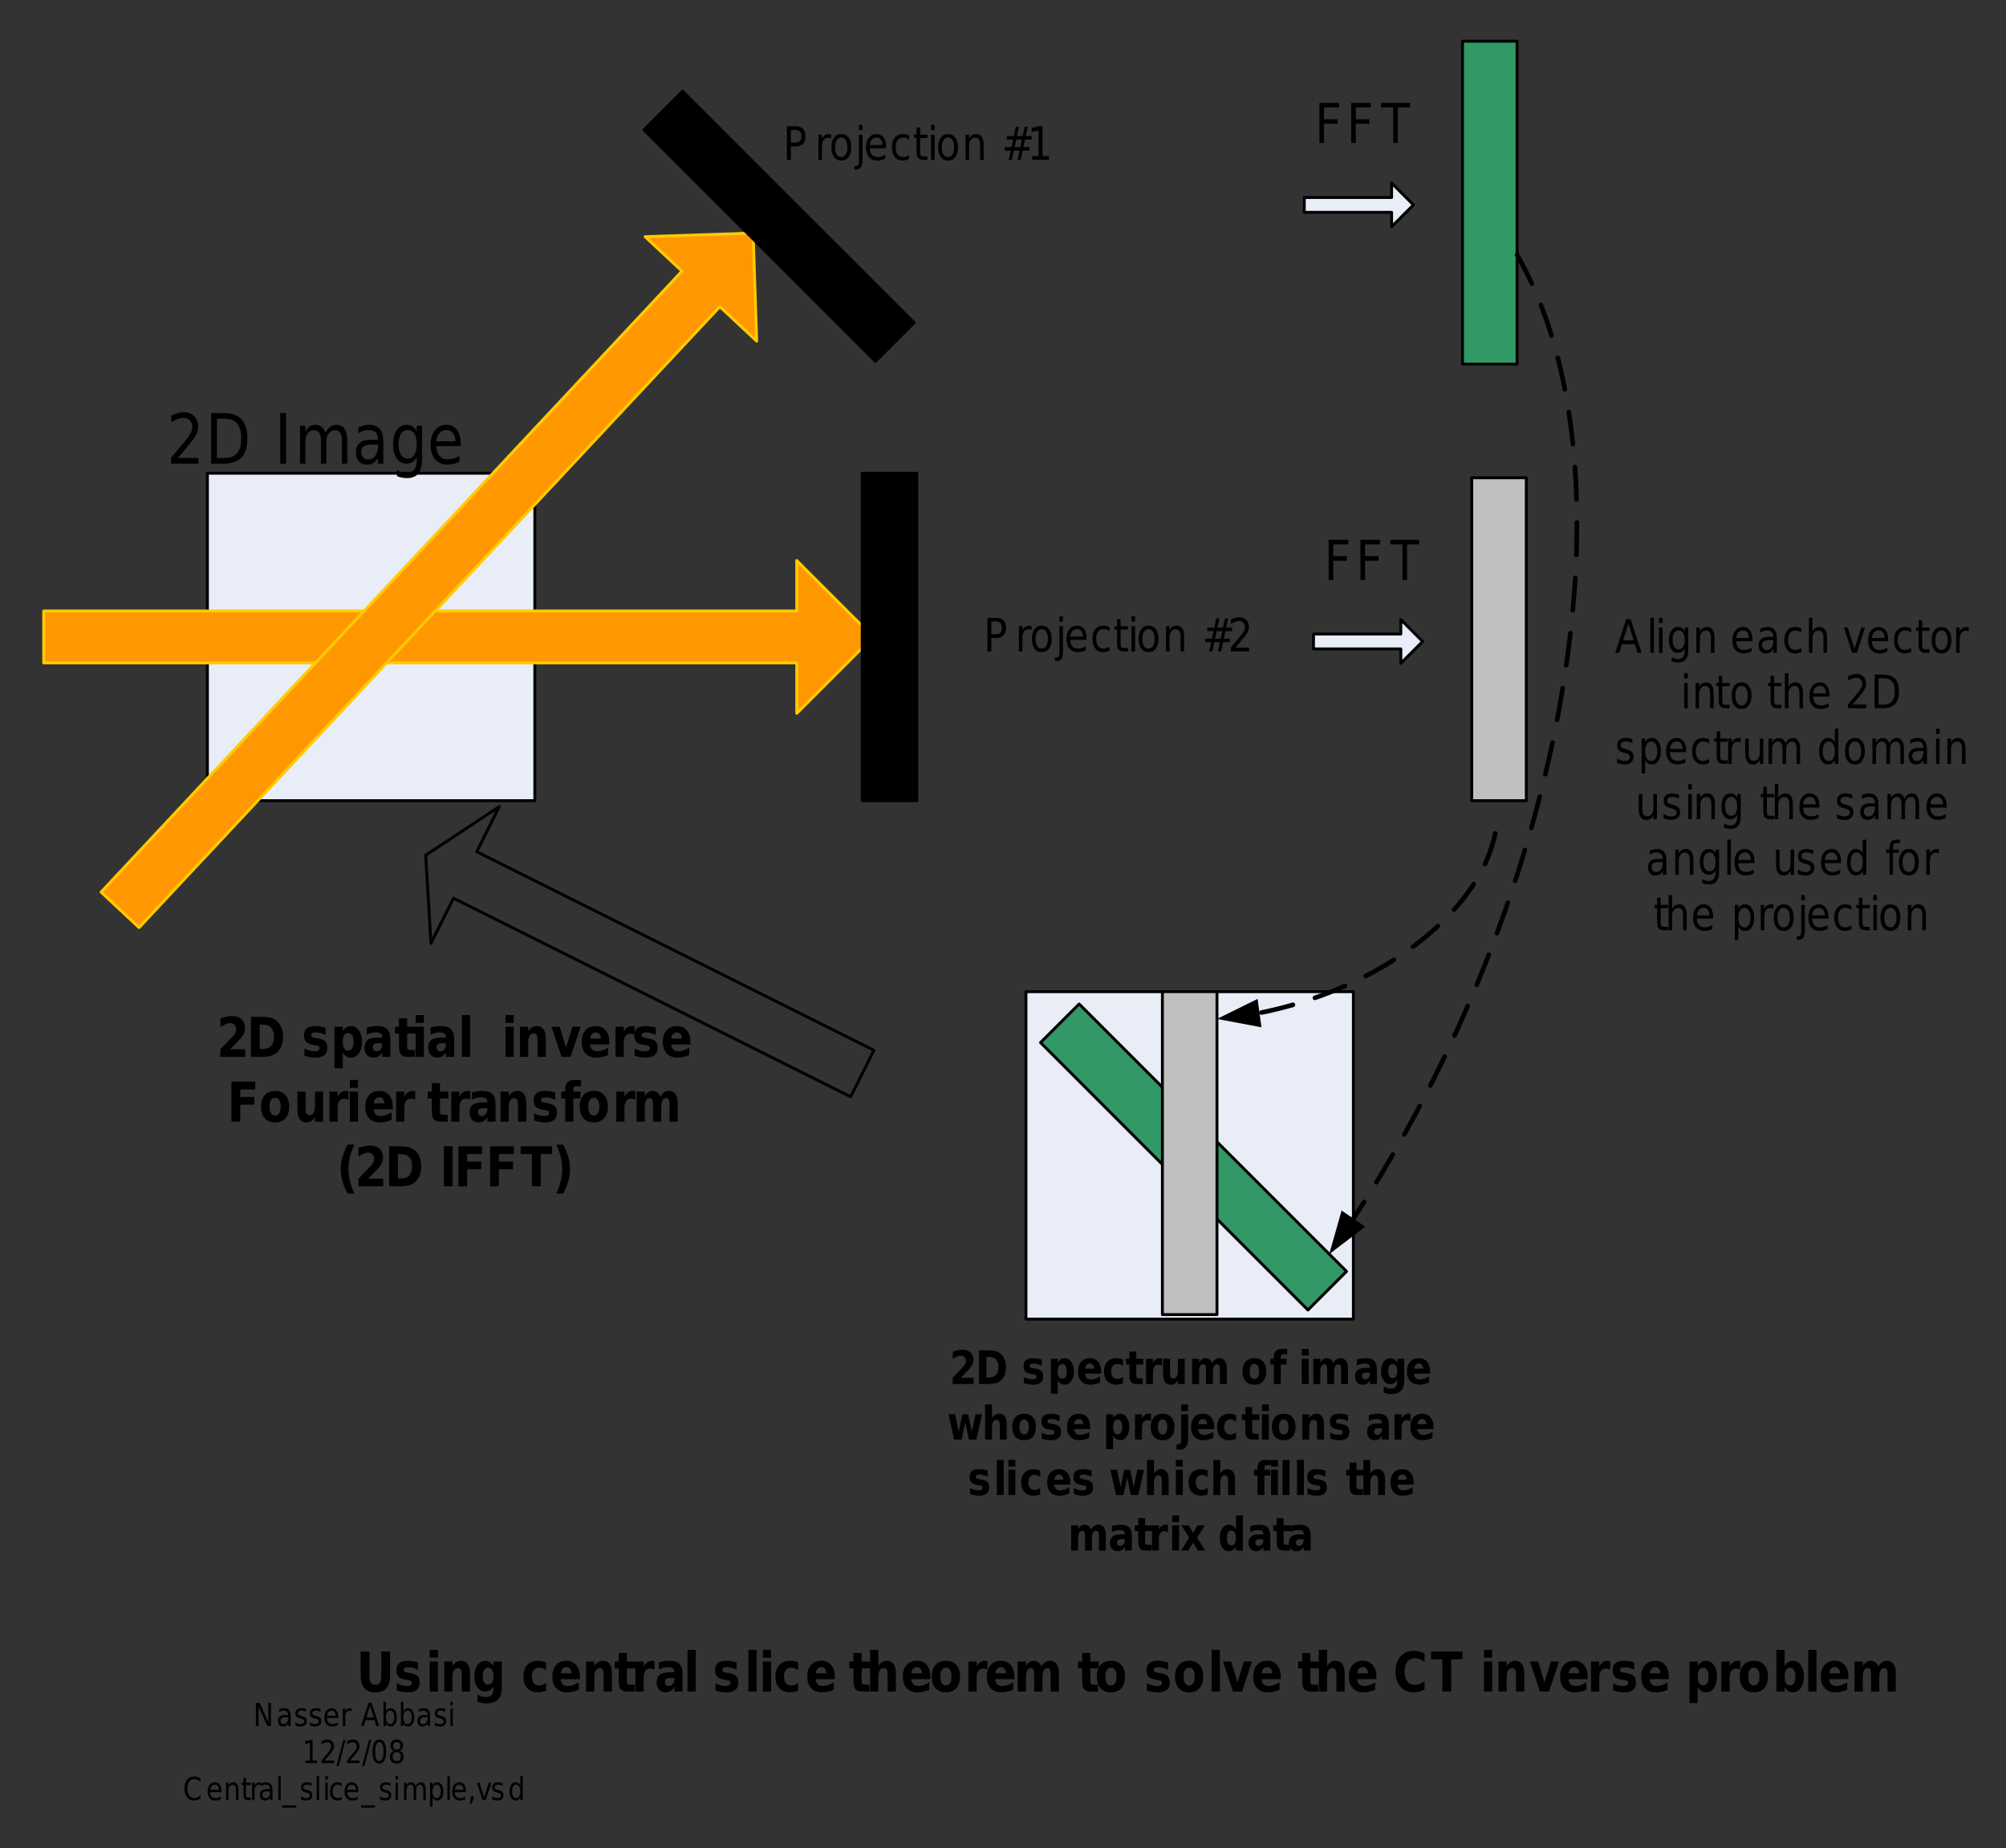 <?xml version="1.0" encoding="UTF-8"?>
<svg width="521pt" height="480pt" version="1.1" viewBox="0 0 521 480" xmlns="http://www.w3.org/2000/svg" xmlns:xlink="http://www.w3.org/1999/xlink">
 <rect x="0" y="0" width="521" height="480" fill="#333333" stroke="none"/>
 <defs>
  <symbol id="glyph0-1" overflow="visible">
   <path d="m2.953-1.5h5.312v1.5h-7.141v-1.5c0.582-0.695 1.367-1.633 2.359-2.812 1-1.176 1.625-1.93 1.875-2.266 0.488-0.645 0.828-1.188 1.016-1.625 0.195-0.445 0.297-0.883 0.297-1.312 0-0.695-0.211-1.266-0.625-1.703-0.418-0.445-0.965-0.672-1.641-0.672-0.48 0-0.984 0.102-1.516 0.297-0.523 0.188-1.086 0.48-1.688 0.875v-1.797c0.613-0.281 1.188-0.492 1.719-0.641 0.531-0.145 1.016-0.219 1.453-0.219 1.164 0 2.094 0.34 2.781 1.016 0.695 0.68 1.047 1.59 1.047 2.734 0 0.531-0.09 1.043-0.266 1.531-0.168 0.48-0.48 1.047-0.938 1.703-0.125 0.18-0.527 0.672-1.203 1.484-0.668 0.812-1.617 1.949-2.844 3.406z"/>
  </symbol>
  <symbol id="glyph0-2" overflow="visible">
   <path d="m3.031-11.688v10.219h1.828c1.551 0 2.688-0.406 3.406-1.219 0.719-0.82 1.078-2.117 1.078-3.891 0-1.77-0.359-3.062-1.078-3.875-0.719-0.82-1.855-1.234-3.406-1.234zm-1.516-1.453h3.125c2.176 0 3.769 0.531 4.781 1.594 1.02 1.055 1.531 2.711 1.531 4.969 0 2.262-0.512 3.922-1.531 4.984-1.023 1.062-2.617 1.594-4.781 1.594h-3.125z"/>
  </symbol>
  <symbol id="glyph0-3" overflow="visible"></symbol>
  <symbol id="glyph0-4" overflow="visible">
   <path d="m1.516-13.141h1.516v13.141h-1.516z"/>
  </symbol>
  <symbol id="glyph0-5" overflow="visible">
   <path d="m8.016-7.969c0.344-0.727 0.754-1.266 1.234-1.609 0.477-0.344 1.047-0.516 1.703-0.516 0.875 0 1.551 0.359 2.031 1.078 0.477 0.719 0.719 1.742 0.719 3.062v5.953h-1.391v-5.906c0-0.938-0.148-1.633-0.438-2.094-0.281-0.457-0.719-0.688-1.312-0.688-0.711 0-1.273 0.281-1.688 0.844-0.418 0.555-0.625 1.309-0.625 2.266v5.578h-1.391v-5.906c0-0.945-0.148-1.645-0.438-2.094-0.281-0.457-0.727-0.688-1.328-0.688-0.699 0-1.258 0.281-1.672 0.844-0.418 0.555-0.625 1.309-0.625 2.266v5.578h-1.391v-9.859h1.391v1.531c0.312-0.602 0.688-1.047 1.125-1.328 0.445-0.289 0.973-0.438 1.578-0.438 0.613 0 1.133 0.184 1.562 0.547 0.426 0.367 0.742 0.891 0.953 1.578z"/>
  </symbol>
  <symbol id="glyph0-6" overflow="visible">
   <path d="m5.281-4.953c-1.117 0-1.891 0.152-2.328 0.453-0.43 0.293-0.641 0.805-0.641 1.531 0 0.574 0.16 1.031 0.484 1.375 0.32 0.336 0.758 0.5 1.312 0.5 0.77 0 1.383-0.316 1.844-0.953 0.469-0.645 0.703-1.492 0.703-2.547v-0.359zm2.766-0.672v5.625h-1.391v-1.5c-0.312 0.605-0.711 1.047-1.188 1.328-0.469 0.281-1.043 0.422-1.719 0.422-0.867 0-1.555-0.281-2.062-0.844-0.512-0.562-0.766-1.32-0.766-2.281 0-1.102 0.316-1.938 0.953-2.5 0.633-0.562 1.582-0.844 2.844-0.844h1.938v-0.172c0-0.738-0.211-1.312-0.625-1.719-0.418-0.406-1.008-0.609-1.766-0.609-0.48 0-0.949 0.07-1.406 0.203-0.461 0.137-0.898 0.336-1.312 0.594v-1.484c0.5-0.227 0.988-0.398 1.469-0.516 0.477-0.113 0.941-0.172 1.391-0.172 1.219 0 2.129 0.371 2.734 1.109 0.602 0.742 0.906 1.859 0.906 3.359z"/>
  </symbol>
  <symbol id="glyph0-7" overflow="visible">
   <path d="m7-5.047c0-1.176-0.211-2.086-0.625-2.734-0.418-0.645-0.996-0.969-1.734-0.969-0.75 0-1.336 0.324-1.75 0.969-0.406 0.648-0.609 1.559-0.609 2.734 0 1.168 0.203 2.074 0.609 2.719 0.414 0.648 1 0.969 1.75 0.969 0.738 0 1.316-0.32 1.734-0.969 0.414-0.645 0.625-1.551 0.625-2.719zm1.375 3.828c0 1.676-0.32 2.922-0.953 3.734-0.637 0.82-1.609 1.234-2.922 1.234-0.492 0-0.953-0.043-1.391-0.125-0.43-0.086-0.844-0.215-1.25-0.391v-1.578c0.406 0.258 0.805 0.445 1.203 0.562 0.395 0.125 0.801 0.188 1.219 0.188 0.906 0 1.582-0.277 2.031-0.828 0.457-0.555 0.688-1.391 0.688-2.516v-0.797c-0.293 0.586-0.664 1.023-1.109 1.312-0.438 0.281-0.969 0.422-1.594 0.422-1.031 0-1.867-0.457-2.5-1.375-0.637-0.926-0.953-2.148-0.953-3.672 0-1.52 0.316-2.738 0.953-3.656 0.633-0.926 1.469-1.391 2.5-1.391 0.625 0 1.156 0.148 1.594 0.438 0.445 0.281 0.816 0.715 1.109 1.297v-1.5h1.375z"/>
  </symbol>
  <symbol id="glyph0-8" overflow="visible">
   <path d="m8.656-5.328v0.781h-6.359c0.062 1.117 0.348 1.965 0.859 2.547 0.508 0.586 1.223 0.875 2.141 0.875 0.531 0 1.047-0.07 1.547-0.219 0.5-0.156 0.992-0.383 1.484-0.688v1.531c-0.492 0.25-0.996 0.438-1.516 0.562-0.523 0.125-1.055 0.188-1.594 0.188-1.344 0-2.414-0.453-3.203-1.359-0.781-0.914-1.172-2.156-1.172-3.719 0-1.613 0.367-2.894 1.109-3.844 0.75-0.945 1.758-1.422 3.031-1.422 1.133 0 2.031 0.43 2.688 1.281 0.656 0.855 0.984 2.016 0.984 3.484zm-1.375-0.484c-0.012-0.883-0.227-1.586-0.641-2.109-0.418-0.531-0.965-0.797-1.641-0.797-0.773 0-1.391 0.258-1.859 0.766-0.469 0.512-0.734 1.23-0.797 2.156z"/>
  </symbol>
  <symbol id="glyph1-1" overflow="visible">
   <path d="m2.016-7.781v3.297h1.281c0.469 0 0.828-0.141 1.078-0.422 0.258-0.289 0.391-0.703 0.391-1.234 0-0.52-0.133-0.922-0.391-1.203-0.25-0.289-0.609-0.438-1.078-0.438zm-1.016-0.969h2.297c0.832 0 1.461 0.227 1.891 0.672 0.438 0.438 0.656 1.086 0.656 1.938 0 0.867-0.219 1.523-0.656 1.969-0.43 0.438-1.059 0.656-1.891 0.656h-1.281v3.516h-1.016z"/>
  </symbol>
  <symbol id="glyph1-2" overflow="visible">
   <path d="m4.219-5.562c-0.105-0.062-0.219-0.109-0.344-0.141-0.117-0.039-0.246-0.062-0.391-0.062-0.523 0-0.922 0.199-1.203 0.594-0.281 0.398-0.422 0.969-0.422 1.719v3.453h-0.922v-6.562h0.922v1.016c0.195-0.395 0.445-0.688 0.75-0.875 0.312-0.195 0.691-0.297 1.141-0.297 0.062 0 0.129 0.008 0.203 0.016 0.082 0.012 0.172 0.027 0.266 0.047z"/>
  </symbol>
  <symbol id="glyph1-3" overflow="visible">
   <path d="m3.141-5.812c-0.492 0-0.883 0.23-1.172 0.688-0.293 0.449-0.438 1.062-0.438 1.844 0 0.793 0.141 1.414 0.422 1.859 0.289 0.449 0.688 0.672 1.188 0.672 0.488 0 0.875-0.223 1.156-0.672 0.289-0.457 0.438-1.078 0.438-1.859 0-0.77-0.148-1.383-0.438-1.844-0.281-0.457-0.668-0.688-1.156-0.688zm0-0.906c0.801 0 1.43 0.309 1.891 0.922 0.457 0.605 0.688 1.445 0.688 2.516 0 1.074-0.23 1.918-0.688 2.531-0.461 0.617-1.09 0.922-1.891 0.922-0.805 0-1.434-0.305-1.891-0.922-0.461-0.613-0.688-1.457-0.688-2.531 0-1.07 0.227-1.91 0.688-2.516 0.457-0.613 1.086-0.922 1.891-0.922z"/>
  </symbol>
  <symbol id="glyph1-4" overflow="visible">
   <path d="m0.969-6.562h0.922v6.688c0 0.832-0.137 1.438-0.406 1.812-0.273 0.375-0.711 0.562-1.312 0.562h-0.359v-0.922h0.25c0.352 0 0.594-0.094 0.719-0.281s0.188-0.578 0.188-1.172zm0-2.562h0.922v1.375h-0.922z"/>
  </symbol>
  <symbol id="glyph1-5" overflow="visible">
   <path d="m5.766-3.547v0.516h-4.234c0.039 0.75 0.227 1.32 0.562 1.703 0.344 0.387 0.82 0.578 1.438 0.578 0.352 0 0.695-0.047 1.031-0.141 0.332-0.102 0.66-0.258 0.984-0.469v1.031c-0.324 0.156-0.664 0.277-1.016 0.359-0.344 0.094-0.695 0.141-1.047 0.141-0.898 0-1.609-0.301-2.141-0.906-0.523-0.613-0.781-1.441-0.781-2.484 0-1.07 0.25-1.922 0.75-2.547 0.5-0.633 1.164-0.953 2-0.953 0.758 0 1.359 0.289 1.797 0.859 0.438 0.562 0.656 1.336 0.656 2.312zm-0.922-0.328c0-0.582-0.141-1.051-0.422-1.406-0.273-0.352-0.637-0.531-1.094-0.531-0.512 0-0.922 0.172-1.234 0.516s-0.492 0.824-0.531 1.438z"/>
  </symbol>
  <symbol id="glyph1-6" overflow="visible">
   <path d="m5-6.312v1.016c-0.262-0.176-0.523-0.305-0.781-0.391-0.262-0.082-0.527-0.125-0.797-0.125-0.594 0-1.059 0.227-1.391 0.672-0.336 0.438-0.5 1.059-0.5 1.859 0 0.805 0.164 1.43 0.5 1.875 0.332 0.438 0.797 0.656 1.391 0.656 0.27 0 0.535-0.039 0.797-0.125 0.258-0.082 0.52-0.207 0.781-0.375v1c-0.25 0.137-0.516 0.242-0.797 0.312-0.273 0.07-0.562 0.109-0.875 0.109-0.844 0-1.516-0.305-2.016-0.922-0.5-0.625-0.75-1.469-0.75-2.531s0.25-1.898 0.75-2.516c0.508-0.613 1.203-0.922 2.078-0.922 0.281 0 0.555 0.039 0.828 0.109 0.27 0.062 0.531 0.164 0.781 0.297z"/>
  </symbol>
  <symbol id="glyph1-7" overflow="visible">
   <path d="m1.875-8.422v1.859h1.906v0.844h-1.906v3.562c0 0.531 0.062 0.875 0.188 1.031 0.125 0.148 0.379 0.219 0.766 0.219h0.953v0.906h-0.953c-0.711 0-1.199-0.156-1.469-0.469-0.273-0.312-0.406-0.875-0.406-1.688v-3.562h-0.672v-0.844h0.672v-1.859z"/>
  </symbol>
  <symbol id="glyph1-8" overflow="visible">
   <path d="m0.969-6.562h0.922v6.562h-0.922zm0-2.562h0.922v1.375h-0.922z"/>
  </symbol>
  <symbol id="glyph1-9" overflow="visible">
   <path d="m5.641-3.969v3.969h-0.922v-3.922c0-0.625-0.105-1.086-0.312-1.391-0.211-0.312-0.523-0.469-0.938-0.469-0.5 0-0.898 0.188-1.188 0.562-0.281 0.367-0.422 0.871-0.422 1.516v3.703h-0.922v-6.562h0.922v1.016c0.219-0.395 0.477-0.688 0.781-0.875 0.301-0.195 0.645-0.297 1.031-0.297 0.645 0 1.133 0.234 1.469 0.703 0.332 0.461 0.5 1.141 0.5 2.047z"/>
  </symbol>
  <symbol id="glyph1-10" overflow="visible"></symbol>
  <symbol id="glyph1-11" overflow="visible">
   <path d="m5.25-5.281h-1.453l-0.422 1.953h1.469zm-0.75-3.328-0.531 2.422h1.469l0.531-2.422h0.797l-0.516 2.422h1.562v0.906h-1.75l-0.422 1.953h1.594v0.906h-1.781l-0.531 2.422h-0.797l0.516-2.422h-1.469l-0.516 2.422h-0.812l0.531-2.422h-1.578v-0.906h1.766l0.422-1.953h-1.625v-0.906h1.812l0.516-2.422z"/>
  </symbol>
  <symbol id="glyph1-12" overflow="visible">
   <path d="m1.266-1h1.656v-6.672l-1.797 0.422v-1.078l1.797-0.422h1.016v7.75h1.641v1h-4.312z"/>
  </symbol>
  <symbol id="glyph1-13" overflow="visible">
   <path d="m1.969-1h3.531v1h-4.75v-1c0.383-0.457 0.906-1.078 1.562-1.859 0.664-0.789 1.086-1.301 1.266-1.531 0.32-0.414 0.547-0.77 0.672-1.062 0.133-0.301 0.203-0.594 0.203-0.875 0-0.469-0.141-0.848-0.422-1.141-0.281-0.289-0.648-0.438-1.094-0.438-0.312 0-0.648 0.062-1 0.188-0.355 0.125-0.734 0.324-1.141 0.594v-1.203c0.406-0.188 0.785-0.328 1.141-0.422 0.352-0.102 0.68-0.156 0.984-0.156 0.77 0 1.383 0.23 1.844 0.688 0.469 0.449 0.703 1.055 0.703 1.812 0 0.355-0.059 0.695-0.172 1.016-0.117 0.324-0.328 0.703-0.641 1.141-0.086 0.117-0.352 0.445-0.797 0.984-0.449 0.543-1.078 1.297-1.891 2.266z"/>
  </symbol>
  <symbol id="glyph1-14" overflow="visible">
   <path d="m3.516-7.578-1.375 4.344h2.75zm-0.578-1.172h1.141l2.859 8.75h-1.047l-0.688-2.25h-3.375l-0.688 2.25h-1.062z"/>
  </symbol>
  <symbol id="glyph1-15" overflow="visible">
   <path d="m0.969-9.125h0.922v9.125h-0.922z"/>
  </symbol>
  <symbol id="glyph1-16" overflow="visible">
   <path d="m4.656-3.359c0-0.781-0.141-1.383-0.422-1.812-0.273-0.426-0.652-0.641-1.141-0.641-0.5 0-0.891 0.215-1.172 0.641-0.273 0.43-0.406 1.031-0.406 1.812s0.133 1.387 0.406 1.812c0.281 0.43 0.672 0.641 1.172 0.641 0.488 0 0.867-0.211 1.141-0.641 0.281-0.426 0.422-1.031 0.422-1.812zm0.922 2.547c0 1.113-0.215 1.941-0.641 2.484-0.418 0.551-1.062 0.828-1.938 0.828-0.324 0-0.633-0.031-0.922-0.094-0.281-0.055-0.559-0.137-0.828-0.25v-1.047c0.27 0.164 0.535 0.289 0.797 0.375 0.258 0.082 0.531 0.125 0.812 0.125 0.602 0 1.051-0.188 1.344-0.562 0.301-0.367 0.453-0.922 0.453-1.672v-0.531c-0.188 0.387-0.434 0.68-0.734 0.875-0.293 0.188-0.648 0.281-1.062 0.281-0.688 0-1.246-0.305-1.672-0.922-0.418-0.613-0.625-1.426-0.625-2.438 0-1.008 0.207-1.82 0.625-2.438 0.426-0.613 0.984-0.922 1.672-0.922 0.414 0 0.77 0.102 1.062 0.297 0.301 0.188 0.547 0.477 0.734 0.859v-1h0.922z"/>
  </symbol>
  <symbol id="glyph1-17" overflow="visible">
   <path d="m3.516-3.297c-0.742 0-1.258 0.102-1.547 0.297-0.293 0.199-0.438 0.539-0.438 1.016 0 0.387 0.109 0.695 0.328 0.922 0.219 0.219 0.508 0.328 0.875 0.328 0.52 0 0.93-0.207 1.234-0.625 0.312-0.426 0.469-0.992 0.469-1.703v-0.234zm1.844-0.453v3.75h-0.922v-1c-0.211 0.398-0.477 0.695-0.797 0.891-0.312 0.188-0.695 0.281-1.141 0.281-0.574 0-1.031-0.188-1.375-0.562-0.344-0.383-0.516-0.891-0.516-1.516 0-0.738 0.211-1.297 0.641-1.672 0.426-0.375 1.055-0.562 1.891-0.562h1.297v-0.109c0-0.5-0.141-0.883-0.422-1.156-0.281-0.27-0.672-0.406-1.172-0.406-0.324 0-0.637 0.047-0.938 0.141-0.305 0.094-0.594 0.23-0.875 0.406v-1c0.332-0.156 0.656-0.27 0.969-0.344 0.32-0.07 0.633-0.109 0.938-0.109 0.812 0 1.414 0.246 1.812 0.734 0.406 0.492 0.609 1.234 0.609 2.234z"/>
  </symbol>
  <symbol id="glyph1-18" overflow="visible">
   <path d="m5.641-3.969v3.969h-0.922v-3.922c0-0.625-0.105-1.086-0.312-1.391-0.211-0.312-0.523-0.469-0.938-0.469-0.5 0-0.898 0.188-1.188 0.562-0.281 0.367-0.422 0.871-0.422 1.516v3.703h-0.922v-9.125h0.922v3.578c0.219-0.395 0.477-0.688 0.781-0.875 0.301-0.195 0.645-0.297 1.031-0.297 0.645 0 1.133 0.234 1.469 0.703 0.332 0.461 0.5 1.141 0.5 2.047z"/>
  </symbol>
  <symbol id="glyph1-19" overflow="visible">
   <path d="m0.312-6.562h0.969l1.75 5.5 1.766-5.5h0.969l-2.094 6.562h-1.266z"/>
  </symbol>
  <symbol id="glyph1-20" overflow="visible">
   <path d="m4.547-6.375v1.031c-0.262-0.156-0.531-0.27-0.812-0.344-0.281-0.082-0.574-0.125-0.875-0.125-0.461 0-0.805 0.086-1.031 0.25-0.23 0.156-0.344 0.402-0.344 0.734 0 0.25 0.082 0.449 0.25 0.594 0.164 0.137 0.492 0.266 0.984 0.391l0.312 0.094c0.656 0.156 1.117 0.387 1.391 0.688 0.281 0.305 0.422 0.719 0.422 1.25 0 0.617-0.211 1.102-0.625 1.453-0.406 0.355-0.969 0.531-1.688 0.531-0.305 0-0.621-0.039-0.953-0.109-0.324-0.062-0.664-0.16-1.016-0.297v-1.125c0.332 0.211 0.664 0.367 1 0.469 0.332 0.105 0.66 0.156 0.984 0.156 0.438 0 0.77-0.082 1-0.25 0.238-0.176 0.359-0.426 0.359-0.75 0-0.289-0.09-0.516-0.266-0.672-0.168-0.156-0.539-0.305-1.109-0.453l-0.312-0.078c-0.574-0.145-0.992-0.363-1.25-0.656-0.25-0.289-0.375-0.688-0.375-1.188 0-0.625 0.188-1.102 0.562-1.438 0.375-0.332 0.906-0.5 1.594-0.5 0.344 0 0.664 0.031 0.969 0.094 0.301 0.055 0.578 0.137 0.828 0.25z"/>
  </symbol>
  <symbol id="glyph1-21" overflow="visible">
   <path d="m1.859-0.984v3.484h-0.922v-9.062h0.922v1c0.195-0.395 0.441-0.688 0.734-0.875 0.289-0.188 0.645-0.281 1.062-0.281 0.676 0 1.227 0.32 1.656 0.953 0.426 0.625 0.641 1.453 0.641 2.484s-0.215 1.867-0.641 2.5c-0.43 0.637-0.98 0.953-1.656 0.953-0.418 0-0.773-0.094-1.062-0.281-0.293-0.195-0.539-0.488-0.734-0.875zm3.141-2.297c0-0.789-0.141-1.41-0.422-1.859-0.281-0.445-0.668-0.672-1.156-0.672-0.48 0-0.859 0.227-1.141 0.672-0.281 0.449-0.422 1.07-0.422 1.859 0 0.793 0.141 1.418 0.422 1.875 0.281 0.449 0.66 0.672 1.141 0.672 0.488 0 0.875-0.223 1.156-0.672 0.281-0.457 0.422-1.082 0.422-1.875z"/>
  </symbol>
  <symbol id="glyph1-22" overflow="visible">
   <path d="m0.875-2.594v-3.969h0.922v3.938c0 0.617 0.102 1.078 0.312 1.391 0.207 0.312 0.516 0.469 0.922 0.469 0.5 0 0.895-0.18 1.188-0.547 0.289-0.375 0.438-0.883 0.438-1.531v-3.719h0.922v6.562h-0.922v-1.016c-0.23 0.406-0.496 0.711-0.797 0.906-0.293 0.188-0.633 0.281-1.016 0.281-0.648 0-1.137-0.234-1.469-0.703-0.336-0.469-0.5-1.156-0.5-2.062zm2.312-4.125z"/>
  </symbol>
  <symbol id="glyph1-23" overflow="visible">
   <path d="m5.344-5.297c0.227-0.488 0.5-0.848 0.812-1.078 0.32-0.227 0.703-0.344 1.141-0.344 0.582 0 1.031 0.242 1.344 0.719 0.32 0.48 0.484 1.156 0.484 2.031v3.969h-0.922v-3.922c0-0.633-0.102-1.102-0.297-1.406-0.188-0.301-0.477-0.453-0.859-0.453-0.48 0-0.859 0.188-1.141 0.562-0.273 0.367-0.406 0.871-0.406 1.516v3.703h-0.938v-3.922c0-0.633-0.094-1.102-0.281-1.406-0.188-0.301-0.48-0.453-0.875-0.453-0.48 0-0.859 0.188-1.141 0.562-0.273 0.367-0.406 0.871-0.406 1.516v3.703h-0.922v-6.562h0.922v1.016c0.207-0.395 0.457-0.688 0.75-0.875 0.301-0.195 0.656-0.297 1.062-0.297s0.75 0.121 1.031 0.359c0.289 0.242 0.504 0.594 0.641 1.062z"/>
  </symbol>
  <symbol id="glyph1-24" overflow="visible">
   <path d="m4.656-5.562v-3.562h0.922v9.125h-0.922v-0.984c-0.188 0.387-0.434 0.68-0.734 0.875-0.293 0.188-0.648 0.281-1.062 0.281-0.68 0-1.23-0.316-1.656-0.953-0.43-0.633-0.641-1.469-0.641-2.5s0.211-1.859 0.641-2.484c0.426-0.633 0.977-0.953 1.656-0.953 0.414 0 0.77 0.094 1.062 0.281 0.301 0.188 0.547 0.48 0.734 0.875zm-3.141 2.281c0 0.793 0.141 1.418 0.422 1.875 0.281 0.449 0.664 0.672 1.156 0.672 0.477 0 0.859-0.223 1.141-0.672 0.281-0.457 0.422-1.082 0.422-1.875 0-0.789-0.141-1.41-0.422-1.859-0.281-0.445-0.664-0.672-1.141-0.672-0.492 0-0.875 0.227-1.156 0.672-0.281 0.449-0.422 1.07-0.422 1.859z"/>
  </symbol>
  <symbol id="glyph1-25" overflow="visible">
   <path d="m3.812-9.125v0.906h-0.891c-0.324 0-0.555 0.078-0.688 0.234-0.125 0.156-0.188 0.438-0.188 0.844v0.578h1.516v0.844h-1.516v5.719h-0.922v-5.719h-0.891v-0.844h0.891v-0.453c0-0.727 0.141-1.258 0.422-1.594 0.289-0.344 0.754-0.516 1.391-0.516z"/>
  </symbol>
  <symbol id="glyph2-1" overflow="visible">
   <path d="m1.203-10.391h5.094v1.188h-3.906v3.062h3.531v1.172h-3.531v4.969h-1.188z"/>
  </symbol>
  <symbol id="glyph2-2" overflow="visible">
   <path d="m-0.031-10.391h7.516v1.188h-3.156v9.203h-1.203v-9.203h-3.156z"/>
  </symbol>
  <symbol id="glyph3-1" overflow="visible">
   <path d="m1.203-10.406h5.109v1.188h-3.906v3.062h3.516v1.188h-3.516v4.969h-1.203z"/>
  </symbol>
  <symbol id="glyph3-2" overflow="visible">
   <path d="m-0.031-10.406h7.516v1.188h-3.156v9.219h-1.203v-9.219h-3.156z"/>
  </symbol>
  <symbol id="glyph4-1" overflow="visible">
   <path d="m3.5-1.969h3.906v1.969h-6.438v-1.969l3.234-3.359c0.289-0.301 0.504-0.598 0.641-0.891 0.133-0.301 0.203-0.609 0.203-0.922 0-0.488-0.141-0.879-0.422-1.172-0.273-0.301-0.641-0.453-1.109-0.453-0.355 0-0.746 0.09-1.172 0.266-0.418 0.18-0.871 0.445-1.359 0.797v-2.281c0.52-0.195 1.031-0.348 1.531-0.453 0.5-0.102 0.992-0.156 1.484-0.156 1.062 0 1.883 0.277 2.469 0.828 0.594 0.543 0.891 1.305 0.891 2.281 0 0.574-0.125 1.105-0.375 1.594-0.25 0.492-0.777 1.148-1.578 1.969z"/>
  </symbol>
  <symbol id="glyph4-2" overflow="visible">
   <path d="m3.406-8.375v6.344h0.812c0.938 0 1.648-0.27 2.141-0.812 0.5-0.539 0.75-1.332 0.75-2.375 0-1.031-0.246-1.812-0.734-2.344-0.492-0.539-1.211-0.812-2.156-0.812zm-2.281-2.031h2.406c1.344 0 2.344 0.117 3 0.344 0.664 0.219 1.234 0.602 1.703 1.141 0.414 0.469 0.723 1.012 0.922 1.625 0.207 0.617 0.312 1.309 0.312 2.078 0 0.793-0.105 1.496-0.312 2.109-0.199 0.617-0.508 1.156-0.922 1.625-0.469 0.543-1.039 0.93-1.703 1.156-0.668 0.219-1.668 0.328-3 0.328h-2.406z"/>
  </symbol>
  <symbol id="glyph4-3" overflow="visible"></symbol>
  <symbol id="glyph4-4" overflow="visible">
   <path d="m6.219-7.562v1.891c-0.449-0.219-0.887-0.383-1.312-0.5-0.43-0.113-0.828-0.172-1.203-0.172-0.406 0-0.711 0.062-0.906 0.188-0.188 0.117-0.281 0.297-0.281 0.547 0 0.199 0.07 0.352 0.219 0.453 0.145 0.105 0.41 0.184 0.797 0.234l0.375 0.062c1.094 0.168 1.828 0.438 2.203 0.812 0.375 0.367 0.562 0.949 0.562 1.75 0 0.836-0.266 1.461-0.797 1.875-0.523 0.418-1.297 0.625-2.328 0.625-0.449 0-0.906-0.043-1.375-0.125-0.469-0.082-0.949-0.203-1.438-0.359v-1.906c0.414 0.25 0.848 0.438 1.297 0.562 0.445 0.117 0.898 0.172 1.359 0.172 0.414 0 0.727-0.066 0.938-0.203 0.207-0.133 0.312-0.336 0.312-0.609 0-0.219-0.074-0.379-0.219-0.484-0.137-0.113-0.422-0.203-0.859-0.266l-0.375-0.047c-0.949-0.145-1.617-0.406-2-0.781-0.375-0.375-0.562-0.945-0.562-1.719 0-0.82 0.238-1.43 0.719-1.828 0.488-0.406 1.234-0.609 2.234-0.609 0.395 0 0.805 0.039 1.234 0.109 0.438 0.062 0.906 0.172 1.406 0.328z"/>
  </symbol>
  <symbol id="glyph4-5" overflow="visible">
   <path d="m3.156-1.125v4.094h-2.141v-10.781h2.141v1.141c0.289-0.445 0.613-0.781 0.969-1 0.352-0.219 0.766-0.328 1.234-0.328 0.812 0 1.484 0.387 2.016 1.156 0.531 0.762 0.797 1.746 0.797 2.953 0 1.199-0.266 2.184-0.797 2.953-0.531 0.762-1.203 1.141-2.016 1.141-0.469 0-0.883-0.109-1.234-0.328-0.355-0.219-0.68-0.551-0.969-1zm1.406-5.062c-0.461 0-0.809 0.199-1.047 0.594-0.242 0.398-0.359 0.965-0.359 1.703 0 0.73 0.117 1.293 0.359 1.688 0.238 0.398 0.586 0.594 1.047 0.594 0.457 0 0.805-0.191 1.047-0.578 0.238-0.395 0.359-0.961 0.359-1.703 0-0.75-0.121-1.316-0.359-1.703-0.242-0.395-0.59-0.594-1.047-0.594z"/>
  </symbol>
  <symbol id="glyph4-6" overflow="visible">
   <path d="m4-3.516c-0.438 0-0.773 0.09-1 0.266-0.219 0.18-0.328 0.438-0.328 0.781 0 0.312 0.086 0.562 0.266 0.75 0.176 0.18 0.426 0.266 0.75 0.266 0.406 0 0.742-0.164 1.016-0.5 0.27-0.344 0.406-0.77 0.406-1.281v-0.281zm3.25-0.938v4.453h-2.141v-1.156c-0.281 0.469-0.605 0.812-0.969 1.031-0.355 0.219-0.789 0.328-1.297 0.328-0.688 0-1.25-0.234-1.688-0.703-0.43-0.477-0.641-1.094-0.641-1.844 0-0.914 0.27-1.586 0.812-2.016 0.539-0.426 1.383-0.641 2.531-0.641h1.25v-0.188c0-0.395-0.137-0.688-0.406-0.875-0.262-0.188-0.672-0.281-1.234-0.281-0.461 0-0.887 0.059-1.281 0.172-0.387 0.105-0.746 0.262-1.078 0.469v-1.891c0.445-0.133 0.898-0.234 1.359-0.297 0.469-0.07 0.93-0.109 1.391-0.109 1.195 0 2.062 0.281 2.594 0.844 0.531 0.555 0.797 1.453 0.797 2.703z"/>
  </symbol>
  <symbol id="glyph4-7" overflow="visible">
   <path d="m3.344-10.031v2.219h2.203v1.781h-2.203v3.312c0 0.367 0.062 0.617 0.188 0.75 0.125 0.125 0.367 0.188 0.734 0.188h1.094v1.781h-1.828c-0.844 0-1.445-0.203-1.797-0.609-0.344-0.414-0.516-1.117-0.516-2.109v-3.312h-1.062v-1.781h1.062v-2.219z"/>
  </symbol>
  <symbol id="glyph4-8" overflow="visible">
   <path d="m1.016-7.812h2.141v7.812h-2.141zm0-3.031h2.141v2.031h-2.141z"/>
  </symbol>
  <symbol id="glyph4-9" overflow="visible">
   <path d="m1.016-10.844h2.141v10.844h-2.141z"/>
  </symbol>
  <symbol id="glyph4-10" overflow="visible">
   <path d="m7.719-4.75v4.75h-2.141v-3.641c0-0.676-0.016-1.141-0.047-1.391-0.023-0.258-0.062-0.445-0.125-0.562-0.086-0.164-0.199-0.289-0.344-0.375-0.148-0.094-0.309-0.141-0.484-0.141-0.449 0-0.797 0.203-1.047 0.609-0.25 0.398-0.375 0.949-0.375 1.656v3.844h-2.141v-7.812h2.141v1.141c0.312-0.445 0.648-0.781 1.016-1 0.363-0.219 0.758-0.328 1.188-0.328 0.77 0 1.352 0.277 1.75 0.828 0.406 0.555 0.609 1.359 0.609 2.422z"/>
  </symbol>
  <symbol id="glyph4-11" overflow="visible">
   <path d="m0.188-7.812h2.125l1.656 5.406 1.656-5.406h2.125l-2.609 7.812h-2.344z"/>
  </symbol>
  <symbol id="glyph4-12" overflow="visible">
   <path d="m7.672-3.922v0.703h-4.984c0.051 0.586 0.234 1.027 0.547 1.328 0.312 0.293 0.742 0.438 1.297 0.438 0.445 0 0.906-0.078 1.375-0.234s0.953-0.395 1.453-0.719v1.938c-0.512 0.219-1.016 0.387-1.516 0.5-0.5 0.113-1.008 0.172-1.516 0.172-1.199 0-2.137-0.359-2.812-1.078-0.668-0.719-1-1.723-1-3.016 0-1.281 0.328-2.285 0.984-3.016 0.656-0.727 1.562-1.094 2.719-1.094 1.039 0 1.875 0.371 2.5 1.109 0.633 0.742 0.953 1.73 0.953 2.969zm-2.188-0.828c0-0.477-0.121-0.863-0.359-1.156-0.242-0.289-0.547-0.438-0.922-0.438-0.418 0-0.758 0.141-1.016 0.422-0.25 0.273-0.406 0.664-0.469 1.172z"/>
  </symbol>
  <symbol id="glyph4-13" overflow="visible">
   <path d="m5.969-5.688c-0.188-0.102-0.375-0.176-0.562-0.219-0.18-0.051-0.359-0.078-0.547-0.078-0.555 0-0.977 0.211-1.266 0.625-0.293 0.406-0.438 0.996-0.438 1.766v3.594h-2.141v-7.812h2.141v1.281c0.27-0.508 0.582-0.879 0.938-1.109 0.352-0.238 0.773-0.359 1.266-0.359 0.07 0 0.148 0.008 0.234 0.016 0.082 0 0.207 0.016 0.375 0.047z"/>
  </symbol>
  <symbol id="glyph4-14" overflow="visible">
   <path d="m4.594 1.875h-1.766c-0.617-1.148-1.07-2.234-1.359-3.266-0.281-1.031-0.422-2.055-0.422-3.078 0-1.02 0.145-2.051 0.438-3.094 0.289-1.039 0.738-2.133 1.344-3.281h1.766c-0.512 1.105-0.898 2.184-1.156 3.234-0.25 1.055-0.375 2.094-0.375 3.125s0.125 2.074 0.375 3.125c0.258 1.055 0.645 2.129 1.156 3.234z"/>
  </symbol>
  <symbol id="glyph4-15" overflow="visible">
   <path d="m1.125-10.406h2.281v10.406h-2.281z"/>
  </symbol>
  <symbol id="glyph4-16" overflow="visible">
   <path d="m1.125-10.406h6.172v2.031h-3.891v1.938h3.656v2.016h-3.656v4.422h-2.281z"/>
  </symbol>
  <symbol id="glyph4-17" overflow="visible">
   <path d="m0.062-10.406h8.172v2.031h-2.938v8.375h-2.297v-8.375h-2.938z"/>
  </symbol>
  <symbol id="glyph4-18" overflow="visible">
   <path d="m0.969 1.875c0.508-1.105 0.891-2.18 1.141-3.234 0.258-1.051 0.391-2.094 0.391-3.125s-0.133-2.07-0.391-3.125c-0.25-1.051-0.633-2.129-1.141-3.234h1.766c0.602 1.148 1.051 2.242 1.344 3.281 0.289 1.043 0.438 2.074 0.438 3.094 0 1.023-0.148 2.047-0.438 3.078-0.281 1.031-0.73 2.117-1.344 3.266z"/>
  </symbol>
  <symbol id="glyph4-19" overflow="visible">
   <path d="m1.125-10.406h2.281v6.234c0 0.867 0.117 1.484 0.359 1.859 0.238 0.367 0.629 0.547 1.172 0.547 0.551 0 0.945-0.18 1.188-0.547 0.238-0.375 0.359-0.992 0.359-1.859v-6.234h2.281v6.234c0 1.48-0.32 2.578-0.953 3.297-0.625 0.719-1.586 1.078-2.875 1.078-1.293 0-2.25-0.359-2.875-1.078s-0.938-1.816-0.938-3.297z"/>
  </symbol>
  <symbol id="glyph4-20" overflow="visible">
   <path d="m5.547-1.328c-0.293 0.461-0.617 0.797-0.969 1.016-0.355 0.211-0.762 0.312-1.219 0.312-0.812 0-1.484-0.375-2.016-1.125s-0.797-1.707-0.797-2.875c0-1.164 0.266-2.117 0.797-2.859 0.531-0.75 1.203-1.125 2.016-1.125 0.457 0 0.863 0.109 1.219 0.328 0.352 0.211 0.676 0.543 0.969 1v-1.156h2.141v7.031c0 1.25-0.34 2.203-1.016 2.859-0.68 0.664-1.656 1-2.938 1-0.418 0-0.82-0.039-1.203-0.109-0.387-0.074-0.777-0.188-1.172-0.344v-1.938c0.375 0.25 0.738 0.43 1.094 0.547 0.352 0.125 0.711 0.188 1.078 0.188 0.695 0 1.207-0.18 1.531-0.531 0.32-0.355 0.484-0.91 0.484-1.672zm-1.406-4.859c-0.438 0-0.781 0.195-1.031 0.578-0.242 0.375-0.359 0.914-0.359 1.609 0 0.719 0.117 1.266 0.359 1.641 0.238 0.367 0.582 0.547 1.031 0.547 0.445 0 0.789-0.188 1.031-0.562 0.25-0.383 0.375-0.926 0.375-1.625 0-0.695-0.125-1.234-0.375-1.609-0.242-0.383-0.586-0.578-1.031-0.578z"/>
  </symbol>
  <symbol id="glyph4-21" overflow="visible">
   <path d="m6.406-7.562v2.031c-0.293-0.227-0.586-0.398-0.875-0.516-0.293-0.113-0.594-0.172-0.906-0.172-0.594 0-1.059 0.203-1.391 0.609-0.336 0.406-0.5 0.98-0.5 1.719 0 0.73 0.164 1.297 0.5 1.703 0.332 0.406 0.797 0.609 1.391 0.609 0.332 0 0.645-0.055 0.938-0.172 0.301-0.125 0.582-0.297 0.844-0.516v2.031c-0.336 0.148-0.672 0.254-1.016 0.328-0.344 0.07-0.688 0.109-1.031 0.109-1.199 0-2.141-0.359-2.828-1.078-0.68-0.727-1.016-1.734-1.016-3.016 0-1.289 0.336-2.297 1.016-3.016 0.688-0.727 1.629-1.094 2.828-1.094 0.344 0 0.68 0.039 1.016 0.109 0.344 0.074 0.688 0.184 1.031 0.328z"/>
  </symbol>
  <symbol id="glyph4-22" overflow="visible">
   <path d="m7.719-4.75v4.75h-2.141v-3.625c0-0.688-0.016-1.156-0.047-1.406-0.023-0.258-0.062-0.445-0.125-0.562-0.086-0.164-0.199-0.289-0.344-0.375-0.148-0.094-0.309-0.141-0.484-0.141-0.449 0-0.797 0.203-1.047 0.609-0.25 0.398-0.375 0.949-0.375 1.656v3.844h-2.141v-10.844h2.141v4.172c0.312-0.445 0.648-0.781 1.016-1 0.363-0.219 0.758-0.328 1.188-0.328 0.77 0 1.352 0.277 1.75 0.828 0.406 0.555 0.609 1.359 0.609 2.422z"/>
  </symbol>
  <symbol id="glyph4-23" overflow="visible">
   <path d="m4.188-6.219c-0.469 0-0.828 0.203-1.078 0.609-0.25 0.398-0.375 0.969-0.375 1.719 0 0.742 0.125 1.312 0.375 1.719 0.25 0.398 0.609 0.594 1.078 0.594s0.82-0.195 1.062-0.594c0.25-0.406 0.375-0.977 0.375-1.719 0-0.75-0.125-1.32-0.375-1.719-0.242-0.406-0.594-0.609-1.062-0.609zm0-1.781c1.145 0 2.039 0.367 2.688 1.094 0.645 0.719 0.969 1.727 0.969 3.016 0 1.281-0.324 2.289-0.969 3.016-0.648 0.719-1.543 1.078-2.688 1.078-1.148 0-2.047-0.359-2.703-1.078-0.648-0.727-0.969-1.734-0.969-3.016 0-1.289 0.32-2.297 0.969-3.016 0.656-0.727 1.555-1.094 2.703-1.094z"/>
  </symbol>
  <symbol id="glyph4-24" overflow="visible">
   <path d="m7.188-6.516c0.27-0.477 0.586-0.844 0.953-1.094 0.375-0.258 0.785-0.391 1.234-0.391 0.758 0 1.336 0.277 1.734 0.828 0.406 0.555 0.609 1.359 0.609 2.422v4.75h-2.141v-4.078c0.008-0.051 0.016-0.109 0.016-0.172v-0.297c0-0.551-0.074-0.945-0.219-1.188-0.137-0.25-0.355-0.375-0.656-0.375-0.406 0-0.719 0.199-0.938 0.594-0.219 0.387-0.336 0.949-0.344 1.688v3.828h-2.141v-4.078c0-0.863-0.062-1.414-0.188-1.656-0.125-0.25-0.355-0.375-0.688-0.375-0.406 0-0.719 0.199-0.938 0.594-0.219 0.387-0.328 0.945-0.328 1.672v3.844h-2.141v-7.812h2.141v1.141c0.258-0.438 0.555-0.766 0.891-0.984 0.344-0.227 0.719-0.344 1.125-0.344 0.457 0 0.863 0.133 1.219 0.391 0.352 0.262 0.617 0.625 0.797 1.094z"/>
  </symbol>
  <symbol id="glyph4-25" overflow="visible">
   <path d="m8.156-0.578c-0.418 0.262-0.855 0.453-1.312 0.578-0.461 0.133-0.934 0.203-1.422 0.203-1.48 0-2.652-0.484-3.516-1.453-0.867-0.969-1.297-2.281-1.297-3.938 0-1.664 0.43-2.984 1.297-3.953 0.863-0.969 2.035-1.453 3.516-1.453 0.488 0 0.961 0.07 1.422 0.203 0.457 0.125 0.895 0.312 1.312 0.562v2.156c-0.43-0.332-0.852-0.578-1.266-0.734-0.406-0.164-0.84-0.25-1.297-0.25-0.812 0-1.453 0.309-1.922 0.922-0.469 0.617-0.703 1.465-0.703 2.547 0 1.074 0.234 1.918 0.703 2.531 0.469 0.605 1.109 0.906 1.922 0.906 0.457 0 0.891-0.078 1.297-0.234 0.414-0.156 0.836-0.398 1.266-0.734z"/>
  </symbol>
  <symbol id="glyph4-26" overflow="visible">
   <path d="m4.562-1.609c0.457 0 0.805-0.191 1.047-0.578 0.238-0.395 0.359-0.961 0.359-1.703 0-0.75-0.121-1.316-0.359-1.703-0.242-0.395-0.59-0.594-1.047-0.594-0.461 0-0.809 0.199-1.047 0.594-0.242 0.398-0.359 0.965-0.359 1.703 0 0.73 0.117 1.293 0.359 1.688 0.238 0.398 0.586 0.594 1.047 0.594zm-1.406-5.062c0.289-0.445 0.613-0.781 0.969-1 0.352-0.219 0.766-0.328 1.234-0.328 0.812 0 1.484 0.387 2.016 1.156 0.531 0.762 0.797 1.746 0.797 2.953 0 1.199-0.266 2.184-0.797 2.953-0.531 0.762-1.203 1.141-2.016 1.141-0.469 0-0.883-0.109-1.234-0.328-0.355-0.219-0.68-0.551-0.969-1v1.125h-2.141v-10.844h2.141z"/>
  </symbol>
  <symbol id="glyph5-1" overflow="visible">
   <path d="m1.109-10.391h6.172v2.031h-3.875v1.938h3.641v2.016h-3.641v4.406h-2.297z"/>
  </symbol>
  <symbol id="glyph5-2" overflow="visible">
   <path d="m4.188-6.203c-0.469 0-0.828 0.199-1.078 0.594-0.25 0.398-0.375 0.969-0.375 1.719s0.125 1.324 0.375 1.719c0.25 0.398 0.609 0.594 1.078 0.594 0.457 0 0.805-0.195 1.047-0.594 0.25-0.395 0.375-0.969 0.375-1.719s-0.125-1.32-0.375-1.719c-0.242-0.395-0.59-0.594-1.047-0.594zm0-1.781c1.145 0 2.035 0.367 2.672 1.094 0.645 0.719 0.969 1.719 0.969 3s-0.324 2.289-0.969 3.016c-0.637 0.719-1.527 1.078-2.672 1.078-1.148 0-2.047-0.359-2.703-1.078-0.648-0.727-0.969-1.734-0.969-3.016s0.32-2.281 0.969-3c0.656-0.727 1.555-1.094 2.703-1.094z"/>
  </symbol>
  <symbol id="glyph5-3" overflow="visible">
   <path d="m0.953-3.031v-4.766h2.141v0.781c0 0.43-0.008 0.961-0.016 1.594v1.281c0 0.625 0.008 1.078 0.031 1.359 0.031 0.273 0.082 0.469 0.156 0.594 0.082 0.156 0.191 0.281 0.328 0.375 0.145 0.086 0.305 0.125 0.484 0.125 0.445 0 0.797-0.195 1.047-0.594 0.258-0.395 0.391-0.945 0.391-1.656v-3.859h2.125v7.797h-2.125v-1.125c-0.324 0.449-0.668 0.781-1.031 1-0.355 0.219-0.746 0.328-1.172 0.328-0.773 0-1.359-0.273-1.766-0.828-0.398-0.551-0.594-1.352-0.594-2.406z"/>
  </symbol>
  <symbol id="glyph5-4" overflow="visible">
   <path d="m5.953-5.672c-0.18-0.102-0.359-0.176-0.547-0.219-0.188-0.051-0.375-0.078-0.562-0.078-0.543 0-0.965 0.211-1.266 0.625-0.293 0.406-0.438 0.992-0.438 1.75v3.594h-2.125v-7.797h2.125v1.281c0.281-0.508 0.598-0.879 0.953-1.109 0.352-0.238 0.773-0.359 1.266-0.359 0.07 0 0.148 0.008 0.234 0.016 0.082 0.012 0.203 0.027 0.359 0.047z"/>
  </symbol>
  <symbol id="glyph5-5" overflow="visible">
   <path d="m1.016-7.797h2.125v7.797h-2.125zm0-3.031h2.125v2.031h-2.125z"/>
  </symbol>
  <symbol id="glyph5-6" overflow="visible">
   <path d="m7.656-3.922v0.719h-4.969c0.051 0.586 0.227 1.023 0.531 1.312 0.312 0.293 0.742 0.438 1.297 0.438 0.445 0 0.906-0.078 1.375-0.234s0.953-0.391 1.453-0.703v1.922c-0.5 0.219-1.008 0.387-1.516 0.5-0.5 0.113-1 0.172-1.5 0.172-1.211 0-2.148-0.359-2.812-1.078-0.668-0.719-1-1.723-1-3.016 0-1.27 0.328-2.269 0.984-3 0.656-0.727 1.555-1.094 2.703-1.094 1.051 0 1.891 0.371 2.516 1.109 0.625 0.742 0.938 1.727 0.938 2.953zm-2.188-0.828c0-0.469-0.121-0.848-0.359-1.141-0.23-0.289-0.531-0.438-0.906-0.438-0.418 0-0.758 0.137-1.016 0.406-0.25 0.273-0.406 0.664-0.469 1.172z"/>
  </symbol>
  <symbol id="glyph5-7" overflow="visible"></symbol>
  <symbol id="glyph5-8" overflow="visible">
   <path d="m3.344-10v2.203h2.188v1.781h-2.188v3.312c0 0.367 0.055 0.609 0.172 0.734 0.125 0.125 0.367 0.188 0.734 0.188h1.094v1.781h-1.812c-0.844 0-1.445-0.203-1.797-0.609-0.344-0.414-0.516-1.113-0.516-2.094v-3.312h-1.062v-1.781h1.062v-2.203z"/>
  </symbol>
  <symbol id="glyph5-9" overflow="visible">
   <path d="m4-3.5c-0.449 0-0.781 0.09-1 0.266-0.219 0.168-0.328 0.422-0.328 0.766 0 0.324 0.086 0.574 0.266 0.75 0.176 0.18 0.426 0.266 0.75 0.266 0.395 0 0.727-0.164 1-0.5 0.281-0.344 0.422-0.766 0.422-1.266v-0.281zm3.25-0.953v4.453h-2.141v-1.156c-0.293 0.469-0.617 0.812-0.969 1.031-0.355 0.219-0.789 0.328-1.297 0.328-0.688 0-1.25-0.234-1.688-0.703-0.43-0.469-0.641-1.082-0.641-1.844 0-0.906 0.266-1.57 0.797-2 0.539-0.426 1.391-0.641 2.547-0.641h1.25v-0.203c0-0.395-0.137-0.68-0.406-0.859-0.262-0.188-0.672-0.281-1.234-0.281-0.461 0-0.887 0.059-1.281 0.172-0.387 0.105-0.746 0.262-1.078 0.469v-1.891c0.445-0.133 0.898-0.234 1.359-0.297 0.457-0.07 0.922-0.109 1.391-0.109 1.195 0 2.062 0.281 2.594 0.844 0.531 0.555 0.797 1.449 0.797 2.688z"/>
  </symbol>
  <symbol id="glyph5-10" overflow="visible">
   <path d="m7.703-4.75v4.75h-2.141v-3.625c0-0.676-0.016-1.141-0.047-1.391-0.023-0.258-0.062-0.453-0.125-0.578-0.086-0.156-0.199-0.281-0.344-0.375-0.137-0.094-0.293-0.141-0.469-0.141-0.449 0-0.805 0.203-1.062 0.609-0.25 0.398-0.375 0.953-0.375 1.672v3.828h-2.125v-7.797h2.125v1.141c0.32-0.445 0.66-0.781 1.016-1 0.363-0.219 0.766-0.328 1.203-0.328 0.77 0 1.352 0.277 1.75 0.828 0.395 0.555 0.594 1.355 0.594 2.406z"/>
  </symbol>
  <symbol id="glyph5-11" overflow="visible">
   <path d="m6.219-7.547v1.891c-0.461-0.219-0.902-0.383-1.328-0.5-0.418-0.113-0.812-0.172-1.188-0.172-0.406 0-0.711 0.062-0.906 0.188-0.199 0.117-0.297 0.297-0.297 0.547 0 0.199 0.07 0.352 0.219 0.453 0.156 0.105 0.426 0.184 0.812 0.234l0.375 0.062c1.082 0.168 1.812 0.438 2.188 0.812 0.375 0.367 0.562 0.945 0.562 1.734 0 0.836-0.262 1.461-0.781 1.875-0.523 0.418-1.305 0.625-2.344 0.625-0.438 0-0.891-0.043-1.359-0.125-0.469-0.082-0.949-0.203-1.438-0.359v-1.891c0.414 0.242 0.848 0.422 1.297 0.547 0.445 0.117 0.898 0.172 1.359 0.172 0.414 0 0.727-0.066 0.938-0.203 0.207-0.133 0.312-0.332 0.312-0.594 0-0.227-0.074-0.395-0.219-0.5-0.148-0.113-0.434-0.195-0.859-0.25l-0.375-0.062c-0.949-0.133-1.617-0.391-2-0.766-0.375-0.375-0.562-0.945-0.562-1.719 0-0.82 0.238-1.43 0.719-1.828 0.488-0.406 1.234-0.609 2.234-0.609 0.383 0 0.789 0.039 1.219 0.109 0.438 0.074 0.91 0.184 1.422 0.328z"/>
  </symbol>
  <symbol id="glyph5-12" overflow="visible">
   <path d="m5.391-10.828v1.641h-1.172c-0.305 0-0.516 0.062-0.641 0.188-0.117 0.125-0.172 0.352-0.172 0.672v0.531h1.828v1.781h-1.828v6.016h-2.125v-6.016h-1.047v-1.781h1.047v-0.531c0-0.852 0.203-1.484 0.609-1.891s1.031-0.609 1.875-0.609z"/>
  </symbol>
  <symbol id="glyph5-13" overflow="visible">
   <path d="m7.188-6.5c0.258-0.477 0.578-0.844 0.953-1.094 0.375-0.258 0.781-0.391 1.219-0.391 0.758 0 1.336 0.277 1.734 0.828 0.406 0.555 0.609 1.355 0.609 2.406v4.75h-2.141v-4.062c0.008-0.062 0.016-0.125 0.016-0.188v-0.281c0-0.551-0.07-0.953-0.203-1.203-0.137-0.25-0.359-0.375-0.672-0.375-0.406 0-0.719 0.199-0.938 0.594-0.219 0.387-0.336 0.949-0.344 1.688v3.828h-2.141v-4.062c0-0.863-0.062-1.422-0.188-1.672s-0.352-0.375-0.672-0.375c-0.406 0-0.727 0.199-0.953 0.594-0.219 0.398-0.328 0.961-0.328 1.688v3.828h-2.125v-7.797h2.125v1.141c0.258-0.438 0.555-0.766 0.891-0.984 0.344-0.227 0.719-0.344 1.125-0.344 0.469 0 0.875 0.133 1.219 0.391 0.352 0.262 0.625 0.625 0.812 1.094z"/>
  </symbol>
  <symbol id="glyph6-1" overflow="visible">
   <path d="m2.953-1.656h3.281v1.656h-5.422v-1.656l2.719-2.828c0.238-0.25 0.414-0.5 0.531-0.75 0.125-0.25 0.188-0.504 0.188-0.766 0-0.406-0.121-0.734-0.359-0.984-0.23-0.25-0.543-0.375-0.938-0.375-0.293 0-0.621 0.074-0.984 0.219-0.355 0.148-0.734 0.371-1.141 0.672v-1.922c0.438-0.164 0.863-0.289 1.281-0.375 0.426-0.094 0.844-0.141 1.25-0.141 0.895 0 1.586 0.23 2.078 0.688 0.5 0.461 0.75 1.105 0.75 1.938 0 0.469-0.109 0.914-0.328 1.328-0.211 0.406-0.648 0.961-1.312 1.656z"/>
  </symbol>
  <symbol id="glyph6-2" overflow="visible">
   <path d="m2.859-7.047v5.344h0.688c0.789 0 1.395-0.227 1.812-0.688 0.414-0.457 0.625-1.125 0.625-2 0-0.863-0.211-1.52-0.625-1.969-0.418-0.457-1.023-0.688-1.812-0.688zm-1.922-1.703h2.031c1.133 0 1.977 0.094 2.531 0.281 0.551 0.188 1.023 0.512 1.422 0.969 0.352 0.398 0.613 0.855 0.781 1.375 0.164 0.512 0.25 1.09 0.25 1.734 0 0.668-0.086 1.262-0.25 1.781-0.168 0.512-0.43 0.965-0.781 1.359-0.398 0.461-0.875 0.781-1.438 0.969s-1.402 0.281-2.516 0.281h-2.031z"/>
  </symbol>
  <symbol id="glyph6-3" overflow="visible"></symbol>
  <symbol id="glyph6-4" overflow="visible">
   <path d="m5.234-6.359v1.594c-0.387-0.188-0.758-0.328-1.109-0.422-0.355-0.094-0.695-0.141-1.016-0.141-0.336 0-0.586 0.055-0.75 0.156-0.168 0.094-0.25 0.246-0.25 0.453 0 0.168 0.062 0.297 0.188 0.391 0.125 0.086 0.348 0.152 0.672 0.203l0.312 0.047c0.914 0.137 1.531 0.359 1.844 0.672 0.32 0.312 0.484 0.805 0.484 1.469 0 0.699-0.227 1.227-0.672 1.578-0.438 0.355-1.09 0.531-1.953 0.531-0.375 0-0.762-0.039-1.156-0.109-0.398-0.062-0.805-0.16-1.219-0.297v-1.594c0.363 0.199 0.734 0.352 1.109 0.453 0.375 0.105 0.754 0.156 1.141 0.156 0.344 0 0.602-0.055 0.781-0.172 0.176-0.113 0.266-0.285 0.266-0.516 0-0.188-0.062-0.32-0.188-0.406-0.117-0.094-0.355-0.164-0.719-0.219l-0.312-0.047c-0.805-0.113-1.367-0.328-1.688-0.641-0.312-0.32-0.469-0.805-0.469-1.453 0-0.695 0.203-1.211 0.609-1.547 0.406-0.332 1.031-0.5 1.875-0.5 0.32 0 0.664 0.031 1.031 0.094 0.363 0.055 0.758 0.141 1.188 0.266z"/>
  </symbol>
  <symbol id="glyph6-5" overflow="visible">
   <path d="m2.656-0.953v3.453h-1.797v-9.062h1.797v0.953c0.238-0.375 0.508-0.648 0.812-0.828 0.301-0.188 0.645-0.281 1.031-0.281 0.688 0 1.25 0.324 1.688 0.969 0.445 0.637 0.672 1.461 0.672 2.469 0 1.012-0.227 1.84-0.672 2.484-0.438 0.648-1 0.969-1.688 0.969-0.387 0-0.73-0.09-1.031-0.266-0.305-0.188-0.574-0.473-0.812-0.859zm1.188-4.25c-0.387 0-0.684 0.168-0.891 0.5-0.199 0.336-0.297 0.809-0.297 1.422 0 0.625 0.098 1.105 0.297 1.438 0.207 0.324 0.504 0.484 0.891 0.484 0.375 0 0.66-0.16 0.859-0.484 0.207-0.332 0.312-0.812 0.312-1.438s-0.105-1.098-0.312-1.422c-0.199-0.332-0.484-0.5-0.859-0.5z"/>
  </symbol>
  <symbol id="glyph6-6" overflow="visible">
   <path d="m6.453-3.297v0.594h-4.188c0.039 0.492 0.191 0.859 0.453 1.109 0.258 0.25 0.625 0.375 1.094 0.375 0.375 0 0.758-0.066 1.156-0.203 0.395-0.133 0.801-0.332 1.219-0.594v1.609c-0.43 0.188-0.855 0.328-1.281 0.422-0.418 0.102-0.84 0.156-1.266 0.156-1.012 0-1.797-0.301-2.359-0.906-0.562-0.602-0.844-1.453-0.844-2.547 0-1.062 0.273-1.898 0.828-2.516 0.551-0.613 1.312-0.922 2.281-0.922 0.875 0 1.578 0.312 2.109 0.938 0.531 0.617 0.797 1.445 0.797 2.484zm-1.844-0.703c0-0.395-0.102-0.711-0.297-0.953-0.199-0.25-0.461-0.375-0.781-0.375-0.344 0-0.625 0.117-0.844 0.344-0.219 0.23-0.355 0.559-0.406 0.984z"/>
  </symbol>
  <symbol id="glyph6-7" overflow="visible">
   <path d="m5.375-6.359v1.719c-0.242-0.195-0.484-0.344-0.734-0.438-0.242-0.094-0.492-0.141-0.75-0.141-0.5 0-0.891 0.172-1.172 0.516-0.281 0.336-0.422 0.809-0.422 1.422 0 0.617 0.141 1.094 0.422 1.438s0.672 0.516 1.172 0.516c0.281 0 0.547-0.047 0.797-0.141 0.25-0.102 0.477-0.25 0.688-0.438v1.719c-0.273 0.117-0.555 0.203-0.844 0.266-0.293 0.062-0.586 0.094-0.875 0.094-1 0-1.789-0.301-2.359-0.906-0.574-0.613-0.859-1.461-0.859-2.547 0-1.082 0.285-1.926 0.859-2.531 0.57-0.602 1.359-0.906 2.359-0.906 0.301 0 0.594 0.031 0.875 0.094 0.281 0.055 0.562 0.141 0.844 0.266z"/>
  </symbol>
  <symbol id="glyph6-8" overflow="visible">
   <path d="m2.812-8.422v1.859h1.844v1.5h-1.844v2.781c0 0.305 0.051 0.512 0.156 0.625 0.102 0.105 0.305 0.156 0.609 0.156h0.922v1.5h-1.531c-0.711 0-1.211-0.172-1.5-0.516-0.293-0.344-0.438-0.93-0.438-1.766v-2.781h-0.891v-1.5h0.891v-1.859z"/>
  </symbol>
  <symbol id="glyph6-9" overflow="visible">
   <path d="m5.016-4.781c-0.156-0.082-0.312-0.145-0.469-0.188-0.156-0.039-0.312-0.062-0.469-0.062-0.461 0-0.812 0.18-1.062 0.531-0.242 0.344-0.359 0.836-0.359 1.469v3.031h-1.797v-6.562h1.797v1.078c0.227-0.426 0.488-0.738 0.781-0.938 0.301-0.195 0.66-0.297 1.078-0.297 0.062 0 0.125 0.008 0.188 0.016 0.07 0 0.176 0.012 0.312 0.031z"/>
  </symbol>
  <symbol id="glyph6-10" overflow="visible">
   <path d="m0.797-2.562v-4h1.797v0.656 1.344 1.062c0 0.531 0.008 0.918 0.031 1.156 0.02 0.23 0.062 0.398 0.125 0.5 0.07 0.137 0.164 0.242 0.281 0.312 0.113 0.074 0.25 0.109 0.406 0.109 0.375 0 0.664-0.164 0.875-0.5 0.219-0.332 0.328-0.801 0.328-1.406v-3.234h1.781v6.562h-1.781v-0.953c-0.273 0.387-0.559 0.672-0.859 0.859-0.305 0.176-0.637 0.266-1 0.266-0.648 0-1.141-0.227-1.484-0.688-0.336-0.469-0.5-1.148-0.5-2.047z"/>
  </symbol>
  <symbol id="glyph6-11" overflow="visible">
   <path d="m6.047-5.469c0.227-0.406 0.5-0.711 0.812-0.922 0.312-0.219 0.648-0.328 1.016-0.328 0.645 0 1.133 0.234 1.469 0.703 0.344 0.461 0.516 1.133 0.516 2.016v4h-1.797v-3.422-0.156-0.234c0-0.469-0.059-0.805-0.172-1.016-0.117-0.207-0.305-0.312-0.562-0.312-0.344 0-0.609 0.168-0.797 0.5-0.18 0.324-0.273 0.797-0.281 1.422v3.219h-1.797v-3.422c0-0.727-0.059-1.195-0.172-1.406-0.105-0.207-0.293-0.312-0.562-0.312-0.344 0-0.609 0.168-0.797 0.5-0.18 0.324-0.266 0.793-0.266 1.406v3.234h-1.812v-6.562h1.812v0.953c0.219-0.363 0.469-0.641 0.75-0.828s0.594-0.281 0.938-0.281c0.383 0 0.723 0.109 1.016 0.328 0.301 0.219 0.531 0.527 0.688 0.922z"/>
  </symbol>
  <symbol id="glyph6-12" overflow="visible">
   <path d="m3.516-5.219c-0.398 0-0.699 0.168-0.906 0.5-0.211 0.336-0.312 0.812-0.312 1.438 0 0.637 0.102 1.121 0.312 1.453 0.207 0.336 0.508 0.5 0.906 0.5 0.395 0 0.695-0.164 0.906-0.5 0.207-0.332 0.312-0.816 0.312-1.453 0-0.625-0.105-1.102-0.312-1.438-0.211-0.332-0.512-0.5-0.906-0.5zm0-1.5c0.969 0 1.723 0.309 2.266 0.922 0.539 0.605 0.812 1.445 0.812 2.516 0 1.086-0.273 1.934-0.812 2.547-0.543 0.605-1.297 0.906-2.266 0.906-0.961 0-1.715-0.301-2.266-0.906-0.543-0.613-0.812-1.461-0.812-2.547 0-1.07 0.27-1.91 0.812-2.516 0.551-0.613 1.305-0.922 2.266-0.922z"/>
  </symbol>
  <symbol id="glyph6-13" overflow="visible">
   <path d="m4.547-9.125v1.391h-1c-0.25 0-0.43 0.055-0.531 0.156-0.094 0.105-0.141 0.293-0.141 0.562v0.453h1.531v1.5h-1.531v5.062h-1.797v-5.062h-0.891v-1.5h0.891v-0.453c0-0.719 0.172-1.25 0.516-1.594s0.867-0.516 1.578-0.516z"/>
  </symbol>
  <symbol id="glyph6-14" overflow="visible">
   <path d="m0.859-6.562h1.797v6.562h-1.797zm0-2.562h1.797v1.719h-1.797z"/>
  </symbol>
  <symbol id="glyph6-15" overflow="visible">
   <path d="m3.375-2.953c-0.375 0-0.656 0.074-0.844 0.219-0.188 0.148-0.281 0.367-0.281 0.656 0 0.273 0.07 0.484 0.219 0.641 0.156 0.148 0.367 0.219 0.641 0.219 0.332 0 0.613-0.141 0.844-0.422 0.227-0.289 0.344-0.648 0.344-1.078v-0.234zm2.734-0.797v3.75h-1.812v-0.969c-0.242 0.398-0.512 0.688-0.812 0.875-0.305 0.176-0.668 0.266-1.094 0.266-0.574 0-1.043-0.195-1.406-0.594-0.367-0.395-0.547-0.91-0.547-1.547 0-0.77 0.223-1.332 0.672-1.688 0.457-0.363 1.172-0.547 2.141-0.547h1.047v-0.156c0-0.332-0.117-0.578-0.344-0.734-0.219-0.156-0.562-0.234-1.031-0.234-0.387 0-0.746 0.047-1.078 0.141-0.324 0.086-0.633 0.219-0.922 0.406v-1.609c0.383-0.102 0.77-0.18 1.156-0.234 0.383-0.062 0.773-0.094 1.172-0.094 1 0 1.723 0.234 2.172 0.703 0.457 0.461 0.688 1.215 0.688 2.266z"/>
  </symbol>
  <symbol id="glyph6-16" overflow="visible">
   <path d="m4.672-1.109c-0.25 0.375-0.527 0.656-0.828 0.844-0.293 0.18-0.633 0.266-1.016 0.266-0.688 0-1.258-0.312-1.703-0.938-0.449-0.633-0.672-1.441-0.672-2.422 0-0.977 0.223-1.781 0.672-2.406 0.445-0.625 1.016-0.938 1.703-0.938 0.383 0 0.723 0.09 1.016 0.266 0.301 0.18 0.578 0.461 0.828 0.844v-0.969h1.797v5.906c0 1.051-0.289 1.852-0.859 2.406-0.562 0.562-1.387 0.844-2.469 0.844-0.344 0-0.684-0.031-1.016-0.094-0.324-0.062-0.652-0.164-0.984-0.297v-1.625c0.312 0.207 0.617 0.363 0.922 0.469 0.301 0.102 0.602 0.156 0.906 0.156 0.582 0 1.008-0.152 1.281-0.453 0.281-0.305 0.422-0.77 0.422-1.406zm-1.188-4.094c-0.367 0-0.652 0.164-0.859 0.484-0.211 0.324-0.312 0.777-0.312 1.359 0 0.605 0.098 1.062 0.297 1.375 0.195 0.305 0.488 0.453 0.875 0.453 0.375 0 0.664-0.156 0.875-0.469 0.207-0.32 0.312-0.773 0.312-1.359 0-0.582-0.105-1.035-0.312-1.359-0.211-0.32-0.5-0.484-0.875-0.484z"/>
  </symbol>
  <symbol id="glyph6-17" overflow="visible">
   <path d="m0.359-6.562h1.734l0.938 4.516 0.953-4.516h1.5l0.938 4.469 0.938-4.469h1.734l-1.469 6.562h-1.953l-0.938-4.516-0.953 4.516h-1.953z"/>
  </symbol>
  <symbol id="glyph6-18" overflow="visible">
   <path d="m6.484-4v4h-1.797v-3.047c0-0.57-0.012-0.961-0.031-1.172-0.023-0.219-0.059-0.379-0.109-0.484-0.074-0.133-0.172-0.238-0.297-0.312-0.117-0.082-0.25-0.125-0.406-0.125-0.375 0-0.668 0.172-0.875 0.516-0.211 0.336-0.312 0.797-0.312 1.391v3.234h-1.797v-9.125h1.797v3.516c0.258-0.375 0.539-0.648 0.844-0.828 0.312-0.188 0.648-0.281 1.016-0.281 0.645 0 1.133 0.234 1.469 0.703 0.332 0.461 0.5 1.133 0.5 2.016z"/>
  </symbol>
  <symbol id="glyph6-19" overflow="visible">
   <path d="m0.859-6.562h1.797v6.438c0 0.883-0.184 1.555-0.547 2.016-0.367 0.469-0.887 0.703-1.562 0.703h-0.891v-1.375h0.312c0.344 0 0.578-0.094 0.703-0.281 0.125-0.18 0.188-0.531 0.188-1.062zm0-2.562h1.797v1.719h-1.797z"/>
  </symbol>
  <symbol id="glyph6-20" overflow="visible">
   <path d="m6.484-4v4h-1.797v-3.062c0-0.562-0.012-0.945-0.031-1.156-0.023-0.219-0.059-0.379-0.109-0.484-0.074-0.133-0.172-0.238-0.297-0.312-0.117-0.082-0.25-0.125-0.406-0.125-0.375 0-0.668 0.172-0.875 0.516-0.211 0.336-0.312 0.797-0.312 1.391v3.234h-1.797v-6.562h1.797v0.953c0.258-0.375 0.539-0.648 0.844-0.828 0.312-0.188 0.648-0.281 1.016-0.281 0.645 0 1.133 0.234 1.469 0.703 0.332 0.461 0.5 1.133 0.5 2.016z"/>
  </symbol>
  <symbol id="glyph6-21" overflow="visible">
   <path d="m0.859-9.125h1.797v9.125h-1.797z"/>
  </symbol>
  <symbol id="glyph6-22" overflow="visible">
   <path d="m2.281-3.359-2.031-3.203h1.906l1.141 1.938 1.156-1.938h1.891l-2.016 3.188 2.125 3.375h-1.906l-1.25-2.078-1.25 2.078h-1.891z"/>
  </symbol>
  <symbol id="glyph6-23" overflow="visible">
   <path d="m4.672-5.609v-3.516h1.797v9.125h-1.797v-0.953c-0.25 0.387-0.527 0.672-0.828 0.859-0.293 0.176-0.633 0.266-1.016 0.266-0.699 0-1.273-0.32-1.719-0.969-0.438-0.645-0.656-1.473-0.656-2.484 0-1.008 0.219-1.832 0.656-2.469 0.445-0.645 1.02-0.969 1.719-0.969 0.383 0 0.723 0.094 1.016 0.281 0.301 0.18 0.578 0.453 0.828 0.828zm-1.188 4.25c0.383 0 0.676-0.16 0.875-0.484 0.207-0.332 0.312-0.812 0.312-1.438s-0.105-1.098-0.312-1.422c-0.199-0.332-0.492-0.5-0.875-0.5-0.375 0-0.668 0.168-0.875 0.5-0.199 0.324-0.297 0.797-0.297 1.422s0.098 1.105 0.297 1.438c0.207 0.324 0.5 0.484 0.875 0.484z"/>
  </symbol>
  <symbol id="glyph7-1" overflow="visible">
   <path d="m0.969-6.578h0.922v6.578h-0.922zm0-2.562h0.922v1.375h-0.922z"/>
  </symbol>
  <symbol id="glyph7-2" overflow="visible">
   <path d="m5.641-3.969v3.969h-0.922v-3.938c0-0.625-0.105-1.086-0.312-1.391-0.211-0.312-0.523-0.469-0.938-0.469-0.5 0-0.898 0.188-1.188 0.562-0.281 0.367-0.422 0.871-0.422 1.516v3.719h-0.922v-6.578h0.922v1.016c0.219-0.395 0.477-0.688 0.781-0.875 0.301-0.195 0.648-0.297 1.047-0.297 0.645 0 1.129 0.234 1.453 0.703 0.332 0.469 0.5 1.156 0.5 2.062z"/>
  </symbol>
  <symbol id="glyph7-3" overflow="visible">
   <path d="m1.875-8.453v1.875h1.906v0.844h-1.906v3.562c0 0.543 0.062 0.891 0.188 1.047 0.133 0.148 0.395 0.219 0.781 0.219h0.938v0.906h-0.938c-0.719 0-1.215-0.156-1.484-0.469-0.273-0.312-0.406-0.879-0.406-1.703v-3.562h-0.672v-0.844h0.672v-1.875z"/>
  </symbol>
  <symbol id="glyph7-4" overflow="visible">
   <path d="m3.141-5.828c-0.492 0-0.883 0.23-1.172 0.688-0.281 0.449-0.422 1.07-0.422 1.859 0 0.781 0.141 1.402 0.422 1.859 0.289 0.449 0.68 0.672 1.172 0.672 0.5 0 0.891-0.223 1.172-0.672 0.289-0.457 0.438-1.078 0.438-1.859s-0.148-1.398-0.438-1.859c-0.281-0.457-0.672-0.688-1.172-0.688zm0-0.906c0.812 0 1.445 0.309 1.906 0.922 0.457 0.605 0.688 1.449 0.688 2.531 0 1.074-0.23 1.918-0.688 2.531-0.461 0.617-1.094 0.922-1.906 0.922-0.805 0-1.434-0.305-1.891-0.922-0.461-0.613-0.688-1.457-0.688-2.531 0-1.082 0.227-1.926 0.688-2.531 0.457-0.613 1.086-0.922 1.891-0.922z"/>
  </symbol>
  <symbol id="glyph7-5" overflow="visible"></symbol>
  <symbol id="glyph7-6" overflow="visible">
   <path d="m5.641-3.969v3.969h-0.922v-3.938c0-0.625-0.105-1.086-0.312-1.391-0.211-0.312-0.523-0.469-0.938-0.469-0.5 0-0.898 0.188-1.188 0.562-0.281 0.367-0.422 0.871-0.422 1.516v3.719h-0.922v-9.141h0.922v3.578c0.219-0.395 0.477-0.688 0.781-0.875 0.301-0.195 0.648-0.297 1.047-0.297 0.645 0 1.129 0.234 1.453 0.703 0.332 0.469 0.5 1.156 0.5 2.062z"/>
  </symbol>
  <symbol id="glyph7-7" overflow="visible">
   <path d="m5.781-3.562v0.531h-4.25c0.039 0.742 0.234 1.309 0.578 1.703 0.344 0.387 0.82 0.578 1.438 0.578 0.352 0 0.695-0.047 1.031-0.141 0.332-0.102 0.66-0.258 0.984-0.469v1.031c-0.336 0.156-0.68 0.277-1.031 0.359-0.344 0.094-0.695 0.141-1.047 0.141-0.898 0-1.609-0.301-2.141-0.906-0.523-0.613-0.781-1.441-0.781-2.484 0-1.082 0.25-1.938 0.75-2.562 0.5-0.633 1.172-0.953 2.016-0.953 0.75 0 1.344 0.289 1.781 0.859 0.445 0.562 0.672 1.336 0.672 2.312zm-0.922-0.312c-0.012-0.594-0.156-1.066-0.438-1.422-0.273-0.352-0.637-0.531-1.094-0.531-0.512 0-0.922 0.172-1.234 0.516s-0.492 0.824-0.531 1.438z"/>
  </symbol>
  <symbol id="glyph7-8" overflow="visible">
   <path d="m1.969-1h3.547v1h-4.766v-1c0.383-0.469 0.91-1.094 1.578-1.875 0.664-0.781 1.082-1.285 1.25-1.516 0.32-0.426 0.547-0.785 0.672-1.078 0.133-0.301 0.203-0.594 0.203-0.875 0-0.469-0.141-0.848-0.422-1.141-0.281-0.301-0.648-0.453-1.094-0.453-0.312 0-0.648 0.07-1 0.203-0.355 0.125-0.734 0.32-1.141 0.578v-1.188c0.414-0.195 0.801-0.344 1.156-0.438 0.352-0.094 0.676-0.141 0.969-0.141 0.781 0 1.398 0.23 1.859 0.688 0.457 0.449 0.688 1.055 0.688 1.812 0 0.355-0.059 0.695-0.172 1.016-0.117 0.324-0.324 0.703-0.625 1.141-0.086 0.117-0.352 0.445-0.797 0.984-0.449 0.543-1.086 1.305-1.906 2.281z"/>
  </symbol>
  <symbol id="glyph7-9" overflow="visible">
   <path d="m2.016-7.797v6.828h1.234c1.031 0 1.785-0.273 2.266-0.828 0.477-0.551 0.719-1.414 0.719-2.594 0-1.176-0.242-2.035-0.719-2.578-0.48-0.551-1.234-0.828-2.266-0.828zm-1-0.969h2.078c1.445 0 2.508 0.355 3.188 1.062 0.688 0.699 1.031 1.805 1.031 3.312 0 1.512-0.344 2.621-1.031 3.328-0.68 0.711-1.742 1.062-3.188 1.062h-2.078z"/>
  </symbol>
  <symbol id="glyph7-10" overflow="visible">
   <path d="m0.875-2.594v-3.984h0.922v3.938c0 0.625 0.102 1.094 0.312 1.406 0.207 0.312 0.52 0.469 0.938 0.469 0.5 0 0.891-0.188 1.172-0.562 0.289-0.375 0.438-0.879 0.438-1.516v-3.734h0.922v6.578h-0.922v-1.016c-0.219 0.406-0.48 0.711-0.781 0.906-0.293 0.188-0.637 0.281-1.031 0.281-0.648 0-1.137-0.234-1.469-0.703-0.336-0.469-0.5-1.156-0.5-2.062zm2.328-4.141z"/>
  </symbol>
  <symbol id="glyph7-11" overflow="visible">
   <path d="m4.547-6.391v1.031c-0.262-0.156-0.531-0.27-0.812-0.344-0.281-0.082-0.574-0.125-0.875-0.125-0.461 0-0.805 0.086-1.031 0.25-0.23 0.156-0.344 0.402-0.344 0.734 0 0.25 0.082 0.449 0.25 0.594 0.164 0.137 0.492 0.273 0.984 0.406l0.328 0.078c0.656 0.168 1.117 0.402 1.391 0.703 0.281 0.293 0.422 0.711 0.422 1.25 0 0.605-0.211 1.09-0.625 1.453-0.418 0.355-0.984 0.531-1.703 0.531-0.305 0-0.621-0.039-0.953-0.109-0.324-0.062-0.664-0.16-1.016-0.297v-1.125c0.332 0.211 0.664 0.367 1 0.469 0.332 0.105 0.66 0.156 0.984 0.156 0.438 0 0.77-0.082 1-0.25 0.238-0.176 0.359-0.426 0.359-0.75 0-0.289-0.086-0.516-0.25-0.672-0.168-0.156-0.539-0.305-1.109-0.453l-0.328-0.094c-0.574-0.133-0.992-0.348-1.25-0.641-0.25-0.289-0.375-0.691-0.375-1.203 0-0.625 0.188-1.102 0.562-1.438 0.375-0.332 0.906-0.5 1.594-0.5 0.344 0 0.664 0.031 0.969 0.094 0.301 0.055 0.578 0.137 0.828 0.25z"/>
  </symbol>
  <symbol id="glyph7-12" overflow="visible">
   <path d="m4.672-3.359c0-0.789-0.141-1.398-0.422-1.828-0.273-0.426-0.656-0.641-1.156-0.641s-0.891 0.215-1.172 0.641c-0.273 0.43-0.406 1.039-0.406 1.828 0 0.773 0.133 1.375 0.406 1.812 0.281 0.43 0.672 0.641 1.172 0.641s0.883-0.211 1.156-0.641c0.281-0.438 0.422-1.039 0.422-1.812zm0.922 2.547c0 1.113-0.215 1.941-0.641 2.484-0.43 0.551-1.078 0.828-1.953 0.828-0.324 0-0.633-0.031-0.922-0.094-0.281-0.055-0.559-0.137-0.828-0.25v-1.047c0.27 0.164 0.535 0.289 0.797 0.375 0.258 0.082 0.531 0.125 0.812 0.125 0.602 0 1.055-0.188 1.359-0.562 0.301-0.367 0.453-0.922 0.453-1.672v-0.531c-0.199 0.387-0.449 0.68-0.75 0.875-0.293 0.188-0.648 0.281-1.062 0.281-0.688 0-1.246-0.305-1.672-0.922-0.418-0.613-0.625-1.426-0.625-2.438 0-1.02 0.207-1.836 0.625-2.453 0.426-0.613 0.984-0.922 1.672-0.922 0.414 0 0.77 0.102 1.062 0.297 0.301 0.188 0.551 0.477 0.75 0.859v-1h0.922z"/>
  </symbol>
  <symbol id="glyph7-13" overflow="visible">
   <path d="m3.531-3.312c-0.75 0-1.273 0.105-1.562 0.312-0.281 0.199-0.422 0.539-0.422 1.016 0 0.387 0.102 0.695 0.312 0.922 0.219 0.219 0.516 0.328 0.891 0.328 0.508 0 0.914-0.211 1.219-0.641 0.312-0.426 0.469-0.988 0.469-1.688v-0.25zm1.828-0.438v3.75h-0.922v-1c-0.211 0.398-0.469 0.695-0.781 0.891-0.312 0.188-0.699 0.281-1.156 0.281-0.574 0-1.031-0.188-1.375-0.562-0.336-0.383-0.5-0.895-0.5-1.531 0-0.738 0.207-1.297 0.625-1.672 0.426-0.375 1.055-0.562 1.891-0.562h1.297v-0.109c0-0.488-0.141-0.867-0.422-1.141-0.273-0.281-0.664-0.422-1.172-0.422-0.324 0-0.637 0.047-0.938 0.141-0.305 0.094-0.594 0.23-0.875 0.406v-1c0.332-0.156 0.656-0.27 0.969-0.344 0.32-0.07 0.633-0.109 0.938-0.109 0.812 0 1.414 0.25 1.812 0.75 0.406 0.492 0.609 1.234 0.609 2.234z"/>
  </symbol>
  <symbol id="glyph7-14" overflow="visible">
   <path d="m5.344-5.312c0.227-0.488 0.504-0.848 0.828-1.078 0.32-0.227 0.703-0.344 1.141-0.344 0.582 0 1.031 0.242 1.344 0.719 0.32 0.48 0.484 1.164 0.484 2.047v3.969h-0.922v-3.938c0-0.625-0.102-1.086-0.297-1.391-0.188-0.312-0.48-0.469-0.875-0.469-0.48 0-0.859 0.188-1.141 0.562-0.273 0.367-0.406 0.871-0.406 1.516v3.719h-0.922v-3.938c0-0.633-0.102-1.102-0.297-1.406-0.188-0.301-0.48-0.453-0.875-0.453-0.469 0-0.844 0.188-1.125 0.562s-0.422 0.883-0.422 1.516v3.719h-0.922v-6.578h0.922v1.016c0.207-0.395 0.457-0.688 0.75-0.875 0.301-0.195 0.656-0.297 1.062-0.297s0.75 0.121 1.031 0.359c0.289 0.242 0.504 0.594 0.641 1.062z"/>
  </symbol>
  <symbol id="glyph7-15" overflow="visible">
   <path d="m1.859-0.984v3.484h-0.922v-9.078h0.922v1c0.195-0.395 0.441-0.688 0.734-0.875 0.301-0.188 0.656-0.281 1.062-0.281 0.688 0 1.242 0.32 1.672 0.953 0.426 0.637 0.641 1.469 0.641 2.5s-0.215 1.867-0.641 2.5c-0.43 0.637-0.984 0.953-1.672 0.953-0.406 0-0.762-0.094-1.062-0.281-0.293-0.195-0.539-0.488-0.734-0.875zm3.141-2.297c0-0.789-0.141-1.41-0.422-1.859-0.273-0.457-0.652-0.688-1.141-0.688-0.492 0-0.875 0.23-1.156 0.688-0.281 0.449-0.422 1.07-0.422 1.859 0 0.793 0.141 1.418 0.422 1.875 0.281 0.449 0.664 0.672 1.156 0.672 0.488 0 0.867-0.223 1.141-0.672 0.281-0.457 0.422-1.082 0.422-1.875z"/>
  </symbol>
  <symbol id="glyph7-16" overflow="visible">
   <path d="m4.234-5.562c-0.105-0.07-0.219-0.125-0.344-0.156-0.125-0.039-0.262-0.062-0.406-0.062-0.523 0-0.922 0.203-1.203 0.609-0.281 0.398-0.422 0.965-0.422 1.703v3.469h-0.922v-6.578h0.922v1.016c0.195-0.395 0.453-0.688 0.766-0.875 0.312-0.195 0.688-0.297 1.125-0.297 0.062 0 0.129 0.008 0.203 0.016 0.082 0.012 0.172 0.027 0.266 0.047z"/>
  </symbol>
  <symbol id="glyph7-17" overflow="visible">
   <path d="m0.969-6.578h0.922v6.703c0 0.832-0.137 1.438-0.406 1.812-0.273 0.375-0.711 0.562-1.312 0.562h-0.359v-0.906h0.25c0.352 0 0.594-0.102 0.719-0.297 0.125-0.188 0.188-0.578 0.188-1.172zm0-2.562h0.922v1.375h-0.922z"/>
  </symbol>
  <symbol id="glyph7-18" overflow="visible">
   <path d="m5.016-6.328v1.016c-0.262-0.164-0.527-0.289-0.797-0.375-0.262-0.094-0.523-0.141-0.781-0.141-0.605 0-1.074 0.227-1.406 0.672-0.324 0.449-0.484 1.074-0.484 1.875 0 0.805 0.16 1.43 0.484 1.875 0.332 0.438 0.801 0.656 1.406 0.656 0.258 0 0.52-0.039 0.781-0.125 0.27-0.082 0.535-0.207 0.797-0.375v1c-0.262 0.137-0.531 0.242-0.812 0.312-0.273 0.07-0.562 0.109-0.875 0.109-0.844 0-1.516-0.312-2.016-0.938s-0.75-1.461-0.75-2.516c0-1.07 0.25-1.914 0.75-2.531 0.508-0.613 1.203-0.922 2.078-0.922 0.289 0 0.57 0.039 0.844 0.109 0.27 0.062 0.531 0.164 0.781 0.297z"/>
  </symbol>
  <symbol id="glyph8-1" overflow="visible">
   <path d="m0.688-6.031h0.953l2.281 5.047v-5.047h0.672v6.031h-0.938l-2.281-5.047v5.047h-0.688z"/>
  </symbol>
  <symbol id="glyph8-2" overflow="visible">
   <path d="m2.422-2.281c-0.512 0-0.867 0.074-1.062 0.219-0.199 0.137-0.297 0.371-0.297 0.703 0 0.262 0.07 0.469 0.219 0.625 0.145 0.156 0.348 0.234 0.609 0.234 0.352 0 0.633-0.145 0.844-0.438 0.219-0.301 0.328-0.691 0.328-1.172v-0.172zm1.266-0.297v2.578h-0.625v-0.688c-0.148 0.273-0.328 0.477-0.547 0.609-0.219 0.133-0.484 0.203-0.797 0.203-0.398 0-0.715-0.129-0.953-0.391-0.23-0.258-0.344-0.609-0.344-1.047 0-0.508 0.145-0.895 0.438-1.156 0.289-0.258 0.727-0.391 1.312-0.391h0.891v-0.078c0-0.332-0.102-0.594-0.297-0.781-0.188-0.188-0.461-0.281-0.812-0.281-0.219 0-0.434 0.031-0.641 0.094-0.211 0.055-0.414 0.141-0.609 0.266v-0.688c0.238-0.102 0.469-0.18 0.688-0.234 0.219-0.051 0.43-0.078 0.641-0.078 0.551 0 0.961 0.172 1.234 0.516 0.281 0.336 0.422 0.852 0.422 1.547z"/>
  </symbol>
  <symbol id="glyph8-3" overflow="visible">
   <path d="m3.141-4.391v0.703c-0.188-0.113-0.383-0.195-0.578-0.25-0.188-0.051-0.387-0.078-0.594-0.078-0.312 0-0.547 0.059-0.703 0.172-0.156 0.117-0.234 0.281-0.234 0.5 0 0.18 0.051 0.32 0.156 0.422 0.113 0.094 0.344 0.184 0.688 0.266l0.219 0.062c0.445 0.117 0.766 0.277 0.953 0.484 0.195 0.211 0.297 0.496 0.297 0.859 0 0.418-0.148 0.75-0.438 1-0.281 0.25-0.672 0.375-1.172 0.375-0.199 0-0.414-0.027-0.641-0.078-0.23-0.051-0.465-0.125-0.703-0.219v-0.766c0.227 0.148 0.457 0.258 0.688 0.328 0.227 0.074 0.453 0.109 0.672 0.109 0.301 0 0.531-0.055 0.688-0.172 0.164-0.125 0.25-0.297 0.25-0.516 0-0.207-0.059-0.363-0.172-0.469-0.117-0.102-0.371-0.207-0.766-0.312l-0.219-0.062c-0.398-0.094-0.684-0.238-0.859-0.438-0.18-0.207-0.266-0.484-0.266-0.828 0-0.426 0.129-0.754 0.391-0.984 0.258-0.238 0.625-0.359 1.094-0.359 0.238 0 0.461 0.023 0.672 0.062 0.207 0.043 0.398 0.105 0.578 0.188z"/>
  </symbol>
  <symbol id="glyph8-4" overflow="visible">
   <path d="m3.984-2.453v0.359h-2.938c0.031 0.523 0.16 0.918 0.391 1.188 0.238 0.262 0.57 0.391 1 0.391 0.238 0 0.473-0.031 0.703-0.094 0.227-0.07 0.457-0.18 0.688-0.328v0.703c-0.23 0.117-0.465 0.203-0.703 0.266-0.242 0.062-0.48 0.094-0.719 0.094-0.625 0-1.121-0.207-1.484-0.625-0.355-0.426-0.531-1-0.531-1.719 0-0.738 0.172-1.328 0.516-1.766s0.801-0.656 1.375-0.656c0.52 0 0.93 0.199 1.234 0.594 0.312 0.387 0.469 0.918 0.469 1.594zm-0.641-0.219c-0.012-0.406-0.109-0.727-0.297-0.969-0.188-0.238-0.438-0.359-0.75-0.359-0.355 0-0.641 0.121-0.859 0.359-0.211 0.23-0.328 0.555-0.359 0.969z"/>
  </symbol>
  <symbol id="glyph8-5" overflow="visible">
   <path d="m2.906-3.828c-0.074-0.051-0.152-0.086-0.234-0.109-0.086-0.02-0.172-0.031-0.266-0.031-0.367 0-0.648 0.137-0.844 0.406-0.188 0.273-0.281 0.664-0.281 1.172v2.391h-0.641v-4.531h0.641v0.703c0.133-0.27 0.305-0.473 0.516-0.609 0.219-0.133 0.477-0.203 0.781-0.203 0.051 0 0.102 0.008 0.156 0.016 0.051 0 0.109 0.012 0.172 0.031z"/>
  </symbol>
  <symbol id="glyph8-6" overflow="visible"></symbol>
  <symbol id="glyph8-7" overflow="visible">
   <path d="m2.422-5.234-0.953 3h1.906zm-0.391-0.797h0.781l1.969 6.031h-0.719l-0.469-1.547h-2.328l-0.469 1.547h-0.734z"/>
  </symbol>
  <symbol id="glyph8-8" overflow="visible">
   <path d="m3.453-2.266c0-0.539-0.102-0.969-0.297-1.281-0.188-0.312-0.453-0.469-0.797-0.469-0.336 0-0.602 0.156-0.797 0.469-0.188 0.312-0.281 0.742-0.281 1.281 0 0.555 0.094 0.984 0.281 1.297 0.195 0.312 0.461 0.469 0.797 0.469 0.344 0 0.609-0.156 0.797-0.469 0.195-0.312 0.297-0.742 0.297-1.297zm-2.172-1.578c0.133-0.27 0.301-0.469 0.5-0.594 0.207-0.133 0.453-0.203 0.734-0.203 0.469 0 0.848 0.219 1.141 0.656 0.301 0.438 0.453 1.012 0.453 1.719 0 0.719-0.152 1.297-0.453 1.734-0.293 0.438-0.672 0.656-1.141 0.656-0.281 0-0.527-0.07-0.734-0.203-0.199-0.133-0.367-0.332-0.5-0.594v0.672h-0.641v-6.297h0.641z"/>
  </symbol>
  <symbol id="glyph8-9" overflow="visible">
   <path d="m0.672-4.531h0.625v4.531h-0.625zm0-1.766h0.625v0.953h-0.625z"/>
  </symbol>
  <symbol id="glyph9-1" overflow="visible">
   <path d="m0.875-0.688h1.141v-4.578l-1.234 0.281v-0.734l1.219-0.297h0.703v5.328h1.141v0.688h-2.969z"/>
  </symbol>
  <symbol id="glyph9-2" overflow="visible">
   <path d="m1.359-0.688h2.422v0.688h-3.266v-0.688c0.258-0.32 0.617-0.75 1.078-1.281 0.457-0.539 0.742-0.891 0.859-1.047 0.227-0.289 0.383-0.535 0.469-0.734 0.094-0.207 0.141-0.41 0.141-0.609 0-0.312-0.102-0.566-0.297-0.766-0.188-0.207-0.438-0.312-0.75-0.312-0.219 0-0.449 0.047-0.688 0.141-0.242 0.086-0.5 0.215-0.781 0.391v-0.812c0.281-0.133 0.539-0.234 0.781-0.297 0.25-0.07 0.473-0.109 0.672-0.109 0.539 0 0.969 0.156 1.281 0.469 0.32 0.312 0.484 0.73 0.484 1.25 0 0.25-0.043 0.484-0.125 0.703-0.086 0.219-0.23 0.48-0.438 0.781-0.055 0.086-0.234 0.312-0.547 0.688-0.305 0.367-0.734 0.883-1.297 1.547z"/>
  </symbol>
  <symbol id="glyph9-3" overflow="visible">
   <path d="m1.797-6.016h0.578l-1.781 6.781h-0.594z"/>
  </symbol>
  <symbol id="glyph9-4" overflow="visible">
   <path d="m2.25-5.484c-0.367 0-0.637 0.211-0.812 0.625-0.18 0.418-0.266 1.039-0.266 1.859 0 0.824 0.086 1.445 0.266 1.859 0.176 0.406 0.445 0.609 0.812 0.609 0.352 0 0.617-0.203 0.797-0.609 0.188-0.414 0.281-1.035 0.281-1.859 0-0.82-0.094-1.441-0.281-1.859-0.18-0.414-0.445-0.625-0.797-0.625zm0-0.641c0.57 0 1.008 0.266 1.312 0.797 0.312 0.531 0.469 1.309 0.469 2.328 0 1.012-0.156 1.781-0.469 2.312-0.305 0.531-0.742 0.797-1.312 0.797-0.586 0-1.027-0.266-1.328-0.797-0.305-0.531-0.453-1.301-0.453-2.312 0-1.02 0.148-1.797 0.453-2.328 0.301-0.531 0.742-0.797 1.328-0.797z"/>
  </symbol>
  <symbol id="glyph9-5" overflow="visible">
   <path d="m2.25-2.859c-0.336 0-0.602 0.105-0.797 0.312-0.188 0.211-0.281 0.496-0.281 0.859 0 0.367 0.094 0.652 0.281 0.859 0.195 0.199 0.461 0.297 0.797 0.297 0.32 0 0.578-0.102 0.766-0.312 0.195-0.207 0.297-0.488 0.297-0.844 0-0.363-0.094-0.648-0.281-0.859-0.188-0.207-0.449-0.312-0.781-0.312zm-0.703-0.344c-0.305-0.082-0.539-0.242-0.703-0.484-0.168-0.238-0.25-0.531-0.25-0.875 0-0.477 0.145-0.859 0.438-1.141 0.301-0.281 0.707-0.422 1.219-0.422 0.508 0 0.91 0.141 1.203 0.422 0.289 0.281 0.438 0.664 0.438 1.141 0 0.344-0.086 0.637-0.25 0.875-0.168 0.242-0.402 0.402-0.703 0.484 0.344 0.094 0.609 0.277 0.797 0.547 0.188 0.262 0.281 0.586 0.281 0.969 0 0.586-0.156 1.031-0.469 1.344-0.305 0.305-0.734 0.453-1.297 0.453-0.574 0-1.012-0.148-1.312-0.453-0.305-0.312-0.453-0.758-0.453-1.344 0-0.383 0.094-0.707 0.281-0.969 0.188-0.27 0.445-0.453 0.781-0.547zm-0.25-1.281c0 0.312 0.082 0.559 0.25 0.734 0.164 0.168 0.398 0.25 0.703 0.25 0.289 0 0.52-0.082 0.688-0.25 0.176-0.176 0.266-0.422 0.266-0.734s-0.09-0.555-0.266-0.734c-0.168-0.176-0.398-0.266-0.688-0.266-0.305 0-0.539 0.09-0.703 0.266-0.168 0.18-0.25 0.422-0.25 0.734z"/>
  </symbol>
  <symbol id="glyph9-6" overflow="visible">
   <path d="m4.547-5.547v0.859c-0.23-0.258-0.48-0.453-0.75-0.578-0.262-0.125-0.543-0.188-0.844-0.188-0.594 0-1.047 0.215-1.359 0.641-0.312 0.418-0.469 1.023-0.469 1.812 0 0.793 0.156 1.402 0.469 1.828 0.312 0.418 0.766 0.625 1.359 0.625 0.301 0 0.582-0.062 0.844-0.188 0.27-0.133 0.52-0.328 0.75-0.578v0.844c-0.242 0.199-0.5 0.344-0.781 0.438-0.273 0.094-0.559 0.141-0.859 0.141-0.781 0-1.398-0.273-1.844-0.828-0.449-0.562-0.672-1.32-0.672-2.281 0-0.969 0.223-1.727 0.672-2.281 0.445-0.562 1.062-0.844 1.844-0.844 0.312 0 0.602 0.047 0.875 0.141 0.27 0.094 0.523 0.242 0.766 0.438z"/>
  </symbol>
  <symbol id="glyph9-7" overflow="visible">
   <path d="m3.969-2.438v0.359h-2.922c0.031 0.512 0.16 0.902 0.391 1.172 0.238 0.262 0.57 0.391 1 0.391 0.238 0 0.473-0.031 0.703-0.094 0.227-0.07 0.457-0.18 0.688-0.328v0.703c-0.23 0.117-0.465 0.199-0.703 0.25-0.242 0.062-0.484 0.094-0.734 0.094-0.617 0-1.105-0.207-1.469-0.625-0.355-0.414-0.531-0.984-0.531-1.703 0-0.727 0.164-1.312 0.5-1.75 0.344-0.438 0.805-0.656 1.391-0.656 0.52 0 0.93 0.199 1.234 0.594 0.301 0.387 0.453 0.918 0.453 1.594zm-0.641-0.219c0-0.406-0.094-0.727-0.281-0.969-0.188-0.238-0.438-0.359-0.75-0.359-0.355 0-0.641 0.117-0.859 0.344-0.211 0.23-0.328 0.559-0.359 0.984z"/>
  </symbol>
  <symbol id="glyph9-8" overflow="visible">
   <path d="m3.875-2.719v2.719h-0.641v-2.703c0-0.426-0.074-0.742-0.219-0.953-0.137-0.207-0.344-0.312-0.625-0.312-0.344 0-0.617 0.133-0.812 0.391-0.199 0.25-0.297 0.594-0.297 1.031v2.547h-0.641v-4.516h0.641v0.703c0.145-0.27 0.32-0.473 0.531-0.609 0.207-0.133 0.445-0.203 0.719-0.203 0.438 0 0.77 0.164 1 0.484 0.227 0.324 0.344 0.797 0.344 1.422z"/>
  </symbol>
  <symbol id="glyph9-9" overflow="visible">
   <path d="m1.297-5.797v1.281h1.297v0.578h-1.297v2.453c0 0.367 0.039 0.602 0.125 0.703 0.082 0.105 0.258 0.156 0.531 0.156h0.641v0.625h-0.641c-0.492 0-0.828-0.102-1.016-0.312-0.188-0.219-0.281-0.609-0.281-1.172v-2.453h-0.469v-0.578h0.469v-1.281z"/>
  </symbol>
  <symbol id="glyph9-10" overflow="visible">
   <path d="m2.906-3.812c-0.074-0.051-0.152-0.086-0.234-0.109-0.086-0.02-0.18-0.031-0.281-0.031-0.355 0-0.633 0.137-0.828 0.406-0.188 0.273-0.281 0.664-0.281 1.172v2.375h-0.641v-4.516h0.641v0.703c0.133-0.27 0.305-0.473 0.516-0.609 0.219-0.133 0.477-0.203 0.781-0.203 0.039 0 0.086 0.008 0.141 0.016 0.051 0.012 0.113 0.023 0.188 0.031z"/>
  </symbol>
  <symbol id="glyph9-11" overflow="visible">
   <path d="m2.422-2.266c-0.512 0-0.867 0.07-1.062 0.203-0.199 0.137-0.297 0.371-0.297 0.703 0 0.262 0.07 0.469 0.219 0.625 0.145 0.156 0.348 0.234 0.609 0.234 0.344 0 0.617-0.145 0.828-0.438 0.219-0.289 0.328-0.68 0.328-1.172v-0.156zm1.266-0.312v2.578h-0.641v-0.688c-0.148 0.273-0.328 0.477-0.547 0.609-0.211 0.125-0.469 0.188-0.781 0.188-0.398 0-0.715-0.125-0.953-0.375-0.23-0.258-0.344-0.609-0.344-1.047 0-0.508 0.145-0.891 0.438-1.141 0.289-0.258 0.723-0.391 1.297-0.391h0.891v-0.078c0-0.344-0.102-0.602-0.297-0.781-0.188-0.188-0.453-0.281-0.797-0.281-0.219 0-0.434 0.031-0.641 0.094-0.211 0.055-0.414 0.141-0.609 0.266v-0.688c0.238-0.102 0.461-0.18 0.672-0.234 0.219-0.051 0.43-0.078 0.641-0.078 0.562 0 0.977 0.172 1.25 0.516 0.281 0.336 0.422 0.844 0.422 1.531z"/>
  </symbol>
  <symbol id="glyph9-12" overflow="visible">
   <path d="m0.672-6.266h0.625v6.266h-0.625z"/>
  </symbol>
  <symbol id="glyph9-13" overflow="visible">
   <path d="m3.594 1.375v0.578h-3.656v-0.578z"/>
  </symbol>
  <symbol id="glyph9-14" overflow="visible">
   <path d="m3.125-4.375v0.703c-0.18-0.113-0.367-0.195-0.562-0.25-0.188-0.051-0.387-0.078-0.594-0.078-0.312 0-0.547 0.059-0.703 0.172-0.156 0.117-0.234 0.281-0.234 0.5 0 0.18 0.051 0.32 0.156 0.422 0.113 0.094 0.344 0.184 0.688 0.266l0.219 0.062c0.445 0.117 0.766 0.277 0.953 0.484 0.188 0.199 0.281 0.48 0.281 0.844 0 0.43-0.141 0.762-0.422 1-0.281 0.242-0.672 0.359-1.172 0.359-0.211 0-0.43-0.027-0.656-0.078-0.219-0.039-0.453-0.109-0.703-0.203v-0.766c0.238 0.148 0.473 0.258 0.703 0.328 0.227 0.074 0.453 0.109 0.672 0.109 0.301 0 0.531-0.055 0.688-0.172 0.164-0.125 0.25-0.297 0.25-0.516 0-0.195-0.062-0.348-0.188-0.453-0.117-0.113-0.367-0.223-0.75-0.328l-0.219-0.047c-0.398-0.102-0.684-0.254-0.859-0.453-0.18-0.195-0.266-0.473-0.266-0.828 0-0.414 0.129-0.738 0.391-0.969 0.258-0.238 0.625-0.359 1.094-0.359 0.238 0 0.457 0.023 0.656 0.062 0.207 0.043 0.398 0.105 0.578 0.188z"/>
  </symbol>
  <symbol id="glyph9-15" overflow="visible">
   <path d="m0.672-4.516h0.625v4.516h-0.625zm0-1.75h0.625v0.938h-0.625z"/>
  </symbol>
  <symbol id="glyph9-16" overflow="visible">
   <path d="m3.438-4.344v0.703c-0.18-0.113-0.355-0.195-0.531-0.25-0.18-0.062-0.359-0.094-0.547-0.094-0.418 0-0.742 0.152-0.969 0.453-0.219 0.305-0.328 0.73-0.328 1.281 0 0.555 0.109 0.98 0.328 1.281 0.227 0.305 0.551 0.453 0.969 0.453 0.188 0 0.367-0.023 0.547-0.078 0.176-0.062 0.352-0.148 0.531-0.266v0.688c-0.18 0.094-0.359 0.164-0.547 0.203-0.188 0.051-0.387 0.078-0.594 0.078-0.586 0-1.047-0.211-1.391-0.641-0.344-0.426-0.516-1-0.516-1.719 0-0.738 0.172-1.316 0.516-1.734 0.344-0.426 0.816-0.641 1.422-0.641 0.195 0 0.391 0.027 0.578 0.078 0.188 0.043 0.363 0.109 0.531 0.203z"/>
  </symbol>
  <symbol id="glyph9-17" overflow="visible">
   <path d="m3.672-3.641c0.156-0.332 0.344-0.578 0.562-0.734 0.227-0.164 0.488-0.25 0.781-0.25 0.406 0 0.719 0.168 0.938 0.5 0.219 0.324 0.328 0.793 0.328 1.406v2.719h-0.641v-2.703c0-0.426-0.07-0.742-0.203-0.953-0.125-0.207-0.324-0.312-0.594-0.312-0.324 0-0.586 0.133-0.781 0.391-0.188 0.25-0.281 0.594-0.281 1.031v2.547h-0.641v-2.703c0-0.438-0.07-0.754-0.203-0.953-0.125-0.207-0.324-0.312-0.594-0.312-0.324 0-0.586 0.133-0.781 0.391-0.188 0.25-0.281 0.594-0.281 1.031v2.547h-0.641v-4.516h0.641v0.703c0.145-0.27 0.316-0.473 0.516-0.609 0.207-0.133 0.445-0.203 0.719-0.203 0.281 0 0.52 0.086 0.719 0.25 0.195 0.168 0.344 0.414 0.438 0.734z"/>
  </symbol>
  <symbol id="glyph9-18" overflow="visible">
   <path d="m1.281-0.672v2.391h-0.641v-6.234h0.641v0.688c0.133-0.27 0.301-0.469 0.5-0.594 0.207-0.133 0.453-0.203 0.734-0.203 0.469 0 0.848 0.219 1.141 0.656 0.289 0.438 0.438 1.012 0.438 1.719 0 0.711-0.148 1.281-0.438 1.719-0.293 0.43-0.672 0.641-1.141 0.641-0.281 0-0.527-0.062-0.734-0.188-0.199-0.133-0.367-0.332-0.5-0.594zm2.156-1.578c0-0.539-0.102-0.969-0.297-1.281-0.188-0.312-0.449-0.469-0.781-0.469-0.336 0-0.602 0.156-0.797 0.469-0.188 0.312-0.281 0.742-0.281 1.281 0 0.543 0.094 0.969 0.281 1.281 0.195 0.312 0.461 0.469 0.797 0.469 0.332 0 0.594-0.156 0.781-0.469 0.195-0.312 0.297-0.738 0.297-1.281z"/>
  </symbol>
  <symbol id="glyph9-19" overflow="visible">
   <path d="m0.828-1.016h0.734v0.688l-0.578 1.281h-0.438l0.281-1.281z"/>
  </symbol>
  <symbol id="glyph9-20" overflow="visible">
   <path d="m0.203-4.516h0.688l1.203 3.797 1.203-3.797h0.672l-1.453 4.516h-0.859z"/>
  </symbol>
  <symbol id="glyph9-21" overflow="visible">
   <path d="m3.203-3.828v-2.438h0.641v6.266h-0.641v-0.672c-0.137 0.262-0.309 0.461-0.516 0.594-0.199 0.125-0.438 0.188-0.719 0.188-0.469 0-0.852-0.211-1.141-0.641-0.293-0.438-0.438-1.008-0.438-1.719 0-0.707 0.145-1.281 0.438-1.719 0.289-0.438 0.672-0.656 1.141-0.656 0.281 0 0.52 0.07 0.719 0.203 0.207 0.125 0.379 0.324 0.516 0.594zm-2.156 1.578c0 0.543 0.094 0.969 0.281 1.281 0.195 0.312 0.461 0.469 0.797 0.469 0.332 0 0.594-0.156 0.781-0.469 0.195-0.312 0.297-0.738 0.297-1.281 0-0.539-0.102-0.969-0.297-1.281-0.188-0.312-0.449-0.469-0.781-0.469-0.336 0-0.602 0.156-0.797 0.469-0.188 0.312-0.281 0.742-0.281 1.281z"/>
  </symbol>
  <clipPath id="clip1">
   <rect width="521" height="480"/>
  </clipPath>
  <g id="surface5" clip-path="url(#clip1)">
   <path transform="matrix(1,0,0,-1,-17,817)" d="m70.867 609.06h85.039v85.039h-85.039zm0 0" fill="#e8edf7" fill-rule="evenodd" stroke="#000" stroke-linecap="round" stroke-linejoin="round" stroke-miterlimit="10" stroke-width=".751"/>
   <path transform="matrix(1,0,0,-1,-17,817)" d="m243.78 651.58-19.84 19.844v-13.094h-195.59v-13.5h195.59v-13.09zm0 0" fill="#ff9800" fill-rule="evenodd" stroke="#ffcb00" stroke-linecap="round" stroke-linejoin="round" stroke-miterlimit="10" stroke-width=".751"/>
   <path transform="matrix(1,0,0,-1,-17,817)" d="m212.6 756.46-28.051-0.93 9.57-8.953-150.86-161.26 9.855-9.219 150.85 161.26 9.562-8.949zm0 0" fill="#ff9800" fill-rule="evenodd" stroke="#ffcb00" stroke-linecap="round" stroke-linejoin="round" stroke-miterlimit="10" stroke-width=".751"/>
   <path transform="matrix(1,0,0,-1,-17,817)" d="m240.94 609.06h14.172v85.039h-14.172zm0 0" fill-rule="evenodd" stroke="#000" stroke-linecap="round" stroke-linejoin="round" stroke-miterlimit="10" stroke-width=".751"/>
   <path transform="matrix(1,0,0,-1,-17,817)" d="m244.38 723.16 10.031 10.02-60.141 60.129-10.02-10.02zm0 0" fill-rule="evenodd" stroke="#000" stroke-linecap="round" stroke-linejoin="round" stroke-miterlimit="10" stroke-width=".751"/>
   <g>
    <use x="43.275" y="120.42" xlink:href="#glyph0-1"/>
   </g>
   <g>
    <use x="53.3" y="120.42" xlink:href="#glyph0-2"/>
   </g>
   <g>
    <use x="66.044" y="120.42" xlink:href="#glyph0-3"/>
   </g>
   <g>
    <use x="71.271" y="120.42" xlink:href="#glyph0-4"/>
   </g>
   <g>
    <use x="76.498" y="120.42" xlink:href="#glyph0-5"/>
    <use x="91.513" y="120.42" xlink:href="#glyph0-6"/>
   </g>
   <g>
    <use x="101.246" y="120.42" xlink:href="#glyph0-7"/>
   </g>
   <g>
    <use x="110.998" y="120.42" xlink:href="#glyph0-8"/>
   </g>
   <g>
    <use x="203.38" y="41.53" xlink:href="#glyph1-1"/>
   </g>
   <g>
    <use x="211.624" y="41.53" xlink:href="#glyph1-2"/>
   </g>
   <g>
    <use x="215.368" y="41.53" xlink:href="#glyph1-3"/>
   </g>
   <g>
    <use x="222.112" y="41.53" xlink:href="#glyph1-4"/>
   </g>
   <g>
    <use x="224.356" y="41.53" xlink:href="#glyph1-5"/>
   </g>
   <g>
    <use x="231.1" y="41.53" xlink:href="#glyph1-6"/>
    <use x="237.1" y="41.53" xlink:href="#glyph1-7"/>
   </g>
   <g>
    <use x="240.844" y="41.53" xlink:href="#glyph1-8"/>
   </g>
   <g>
    <use x="243.088" y="41.53" xlink:href="#glyph1-3"/>
   </g>
   <g>
    <use x="249.832" y="41.53" xlink:href="#glyph1-9"/>
   </g>
   <g>
    <use x="256.576" y="41.53" xlink:href="#glyph1-10"/>
   </g>
   <g>
    <use x="260.15" y="41.53" xlink:href="#glyph1-11"/>
   </g>
   <g>
    <use x="266.83" y="41.53" xlink:href="#glyph1-12"/>
   </g>
   <g>
    <use x="255.45" y="169.2" xlink:href="#glyph1-1"/>
   </g>
   <g>
    <use x="263.694" y="169.2" xlink:href="#glyph1-2"/>
   </g>
   <g>
    <use x="267.438" y="169.2" xlink:href="#glyph1-3"/>
   </g>
   <g>
    <use x="274.182" y="169.2" xlink:href="#glyph1-4"/>
   </g>
   <g>
    <use x="276.426" y="169.2" xlink:href="#glyph1-5"/>
   </g>
   <g>
    <use x="283.17" y="169.2" xlink:href="#glyph1-6"/>
    <use x="289.17" y="169.2" xlink:href="#glyph1-7"/>
   </g>
   <g>
    <use x="292.914" y="169.2" xlink:href="#glyph1-8"/>
   </g>
   <g>
    <use x="295.158" y="169.2" xlink:href="#glyph1-3"/>
   </g>
   <g>
    <use x="301.902" y="169.2" xlink:href="#glyph1-9"/>
   </g>
   <g>
    <use x="308.646" y="169.2" xlink:href="#glyph1-10"/>
   </g>
   <g>
    <use x="312.2" y="169.2" xlink:href="#glyph1-11"/>
   </g>
   <g>
    <use x="318.9" y="169.2" xlink:href="#glyph1-13"/>
   </g>
   <path transform="matrix(1,0,0,-1,-17,817)" d="m384.09 763.79-5.66 5.672v-3.75h-22.68v-3.852h22.68v-3.738zm0 0" fill="#e8edf7" fill-rule="evenodd" stroke="#000" stroke-linecap="round" stroke-linejoin="round" stroke-miterlimit="10" stroke-width=".751"/>
   <g>
    <use x="341.48" y="37.12" xlink:href="#glyph2-1"/>
   </g>
   <g>
    <use x="349.731" y="37.12" xlink:href="#glyph2-1"/>
   </g>
   <g>
    <use x="358.723" y="37.12" xlink:href="#glyph2-2"/>
   </g>
   <path transform="matrix(1,0,0,-1,-17,817)" d="m396.85 722.44h14.172v83.859h-14.172zm0 0" fill="#329865" fill-rule="evenodd" stroke="#000" stroke-linecap="round" stroke-linejoin="round" stroke-miterlimit="10" stroke-width=".751"/>
   <path transform="matrix(1,0,0,-1,-17,817)" d="m386.49 650.4-5.668 5.672v-3.742h-22.68v-3.859h22.68v-3.738zm0 0" fill="#e8edf7" fill-rule="evenodd" stroke="#000" stroke-linecap="round" stroke-linejoin="round" stroke-miterlimit="10" stroke-width=".751"/>
   <g>
    <use x="343.88" y="150.6" xlink:href="#glyph3-1"/>
   </g>
   <g>
    <use x="352.131" y="150.6" xlink:href="#glyph3-1"/>
   </g>
   <g>
    <use x="361.11" y="150.6" xlink:href="#glyph3-2"/>
   </g>
   <path transform="matrix(1,0,0,-1,-17,817)" d="m399.24 609.06h14.176v83.863h-14.176zm0 0" fill="#c0c0c0" fill-rule="evenodd" stroke="#000" stroke-linecap="round" stroke-linejoin="round" stroke-miterlimit="10" stroke-width=".751"/>
   <path transform="matrix(1,0,0,-1,-17,817)" d="m283.46 474.41h85.039v85.039h-85.039zm0 0" fill="#e8edf7" fill-rule="evenodd" stroke="#000" stroke-linecap="round" stroke-linejoin="round" stroke-miterlimit="10" stroke-width=".751"/>
   <path transform="matrix(1,0,0,-1,-17,817)" d="m356.7 476.78 10.02 10.027-69.449 69.441-10.02-10.02zm0 0" fill="#329865" fill-rule="evenodd" stroke="#000" stroke-linecap="round" stroke-linejoin="round" stroke-miterlimit="10" stroke-width=".751"/>
   <path transform="matrix(1,0,0,-1,-17,817)" d="m318.9 475.59h14.176v83.863h-14.176zm0 0" fill="#c0c0c0" fill-rule="evenodd" stroke="#000" stroke-linecap="round" stroke-linejoin="round" stroke-miterlimit="10" stroke-width=".751"/>
   <path transform="matrix(1,0,0,-1,-17,817)" d="m405.35 600.56c-4.273-21.027-30.613-40.859-62.141-46.809" fill="none" stroke="#000" stroke-dasharray="8.4,6" stroke-linecap="round" stroke-linejoin="round" stroke-miterlimit="10" stroke-width="1.2"/>
   <path d="m327.63 266.8-11.559-2.172 10.551-5.199z" fill-rule="evenodd"/>
   <path transform="matrix(1,0,0,-1,-17,817)" d="m411.02 750.79c31.992-55.668 13.09-165.94-43.02-251.04" fill="none" stroke="#000" stroke-dasharray="8.4,6" stroke-linecap="round" stroke-linejoin="round" stroke-miterlimit="10" stroke-width="1.2"/>
   <path d="m354.59 318.58-9.359 7.133 3.211-11.32z" fill-rule="evenodd"/>
   <path transform="matrix(1,0,0,-1,-17,817)" d="m127.56 594.89 1.371-22.879 5.859 11.719 103.14-51.57 6.031 12.07-103.14 51.57 5.859 11.711zm0 0" fill="none" stroke="#000" stroke-linecap="round" stroke-linejoin="round" stroke-miterlimit="10" stroke-width=".751"/>
   <g>
    <use x="56.275" y="274.47" xlink:href="#glyph4-1"/>
   </g>
   <g>
    <use x="64.05" y="274.47" xlink:href="#glyph4-2"/>
   </g>
   <g>
    <use x="73.828" y="274.47" xlink:href="#glyph4-3"/>
   </g>
   <g>
    <use x="78.339" y="274.47" xlink:href="#glyph4-4"/>
   </g>
   <g>
    <use x="85.862" y="274.47" xlink:href="#glyph4-5"/>
   </g>
   <g>
    <use x="94.142" y="274.47" xlink:href="#glyph4-6"/>
   </g>
   <g>
    <use x="102.407" y="274.47" xlink:href="#glyph4-7"/>
   </g>
   <g>
    <use x="106.932" y="274.47" xlink:href="#glyph4-8"/>
   </g>
   <g>
    <use x="110.701" y="274.47" xlink:href="#glyph4-6"/>
   </g>
   <g>
    <use x="118.966" y="274.47" xlink:href="#glyph4-9"/>
   </g>
   <g>
    <use x="122.735" y="274.47" xlink:href="#glyph4-3"/>
   </g>
   <g>
    <use x="126.503" y="274.47" xlink:href="#glyph4-3"/>
   </g>
   <g>
    <use x="130.272" y="274.47" xlink:href="#glyph4-8"/>
   </g>
   <g>
    <use x="134.04" y="274.47" xlink:href="#glyph4-10"/>
   </g>
   <g>
    <use x="143.048" y="274.47" xlink:href="#glyph4-11"/>
   </g>
   <g>
    <use x="150.571" y="274.47" xlink:href="#glyph4-12"/>
   </g>
   <g>
    <use x="158.836" y="274.47" xlink:href="#glyph4-13"/>
   </g>
   <g>
    <use x="164.118" y="274.47" xlink:href="#glyph4-4"/>
   </g>
   <g>
    <use x="171.641" y="274.47" xlink:href="#glyph4-12"/>
   </g>
   <g>
    <use x="179.906" y="274.47" xlink:href="#glyph4-3"/>
   </g>
   <g>
    <use x="59" y="291.3" xlink:href="#glyph5-1"/>
   </g>
   <g>
    <use x="67.279" y="291.3" xlink:href="#glyph5-2"/>
   </g>
   <g>
    <use x="76.285" y="291.3" xlink:href="#glyph5-3"/>
   </g>
   <g>
    <use x="84.564" y="291.3" xlink:href="#glyph5-4"/>
   </g>
   <g>
    <use x="89.837" y="291.3" xlink:href="#glyph5-5"/>
   </g>
   <g>
    <use x="94.354" y="291.3" xlink:href="#glyph5-6"/>
   </g>
   <g>
    <use x="101.878" y="291.3" xlink:href="#glyph5-4"/>
   </g>
   <g>
    <use x="107.151" y="291.3" xlink:href="#glyph5-7"/>
   </g>
   <g>
    <use x="110.927" y="291.3" xlink:href="#glyph5-8"/>
   </g>
   <g>
    <use x="116.185" y="291.3" xlink:href="#glyph5-4"/>
   </g>
   <g>
    <use x="121.458" y="291.3" xlink:href="#glyph5-9"/>
   </g>
   <g>
    <use x="128.982" y="291.3" xlink:href="#glyph5-10"/>
   </g>
   <g>
    <use x="137.988" y="291.3" xlink:href="#glyph5-11"/>
   </g>
   <g>
    <use x="145.512" y="291.3" xlink:href="#glyph5-12"/>
   </g>
   <g>
    <use x="150.043" y="291.3" xlink:href="#glyph5-2"/>
   </g>
   <g>
    <use x="159.049" y="291.3" xlink:href="#glyph5-4"/>
   </g>
   <g>
    <use x="164.322" y="291.3" xlink:href="#glyph5-13"/>
   </g>
   <g>
    <use x="87.45" y="308.1" xlink:href="#glyph4-14"/>
   </g>
   <g>
    <use x="92.12" y="308.1" xlink:href="#glyph4-1"/>
   </g>
   <g>
    <use x="99.93" y="308.1" xlink:href="#glyph4-2"/>
   </g>
   <g>
    <use x="109.68" y="308.1" xlink:href="#glyph4-3"/>
   </g>
   <g>
    <use x="114.162" y="308.1" xlink:href="#glyph4-15"/>
   </g>
   <g>
    <use x="117.916" y="308.1" xlink:href="#glyph4-16"/>
   </g>
   <g>
    <use x="126.167" y="308.1" xlink:href="#glyph4-16"/>
   </g>
   <g>
    <use x="135.146" y="308.1" xlink:href="#glyph4-17"/>
   </g>
   <g>
    <use x="143.52" y="308.1" xlink:href="#glyph4-18"/>
   </g>
   <g>
    <use x="246.63" y="359.45" xlink:href="#glyph6-1"/>
   </g>
   <g>
    <use x="253.33" y="359.45" xlink:href="#glyph6-2"/>
   </g>
   <g>
    <use x="262.318" y="359.45" xlink:href="#glyph6-3"/>
   </g>
   <g>
    <use x="265.318" y="359.45" xlink:href="#glyph6-4"/>
   </g>
   <g>
    <use x="272.062" y="359.45" xlink:href="#glyph6-5"/>
   </g>
   <g>
    <use x="279.55" y="359.45" xlink:href="#glyph6-6"/>
   </g>
   <g>
    <use x="286.294" y="359.45" xlink:href="#glyph6-7"/>
   </g>
   <g>
    <use x="292.294" y="359.45" xlink:href="#glyph6-8"/>
   </g>
   <g>
    <use x="296.782" y="359.45" xlink:href="#glyph6-9"/>
   </g>
   <g>
    <use x="301.282" y="359.45" xlink:href="#glyph6-10"/>
   </g>
   <g>
    <use x="308.77" y="359.45" xlink:href="#glyph6-11"/>
   </g>
   <g>
    <use x="319.27" y="359.45" xlink:href="#glyph6-3"/>
   </g>
   <g>
    <use x="322.27" y="359.45" xlink:href="#glyph6-12"/>
   </g>
   <g>
    <use x="329.758" y="359.45" xlink:href="#glyph6-13"/>
   </g>
   <g>
    <use x="334.246" y="359.45" xlink:href="#glyph6-3"/>
   </g>
   <g>
    <use x="337.246" y="359.45" xlink:href="#glyph6-14"/>
   </g>
   <g>
    <use x="340.246" y="359.45" xlink:href="#glyph6-11"/>
   </g>
   <g>
    <use x="351.49" y="359.45" xlink:href="#glyph6-15"/>
   </g>
   <g>
    <use x="358.234" y="359.45" xlink:href="#glyph6-16"/>
   </g>
   <g>
    <use x="364.978" y="359.45" xlink:href="#glyph6-6"/>
   </g>
   <g>
    <use x="371.722" y="359.45" xlink:href="#glyph6-3"/>
   </g>
   <g>
    <use x="245.98" y="373.87" xlink:href="#glyph6-17"/>
   </g>
   <g>
    <use x="254.98" y="373.87" xlink:href="#glyph6-18"/>
   </g>
   <g>
    <use x="262.468" y="373.87" xlink:href="#glyph6-12"/>
   </g>
   <g>
    <use x="269.956" y="373.87" xlink:href="#glyph6-4"/>
   </g>
   <g>
    <use x="276.7" y="373.87" xlink:href="#glyph6-6"/>
   </g>
   <g>
    <use x="283.444" y="373.87" xlink:href="#glyph6-3"/>
   </g>
   <g>
    <use x="286.444" y="373.87" xlink:href="#glyph6-5"/>
   </g>
   <g>
    <use x="293.932" y="373.87" xlink:href="#glyph6-9"/>
   </g>
   <g>
    <use x="298.432" y="373.87" xlink:href="#glyph6-12"/>
   </g>
   <g>
    <use x="305.92" y="373.87" xlink:href="#glyph6-19"/>
   </g>
   <g>
    <use x="308.92" y="373.87" xlink:href="#glyph6-6"/>
   </g>
   <g>
    <use x="315.664" y="373.87" xlink:href="#glyph6-7"/>
   </g>
   <g>
    <use x="322.408" y="373.87" xlink:href="#glyph6-8"/>
   </g>
   <g>
    <use x="326.896" y="373.87" xlink:href="#glyph6-14"/>
   </g>
   <g>
    <use x="329.896" y="373.87" xlink:href="#glyph6-12"/>
   </g>
   <g>
    <use x="337.384" y="373.87" xlink:href="#glyph6-20"/>
   </g>
   <g>
    <use x="344.872" y="373.87" xlink:href="#glyph6-4"/>
   </g>
   <g>
    <use x="350.872" y="373.87" xlink:href="#glyph6-3"/>
   </g>
   <g>
    <use x="354.616" y="373.87" xlink:href="#glyph6-15"/>
   </g>
   <g>
    <use x="361.36" y="373.87" xlink:href="#glyph6-9"/>
   </g>
   <g>
    <use x="365.86" y="373.87" xlink:href="#glyph6-6"/>
   </g>
   <g>
    <use x="372.604" y="373.87" xlink:href="#glyph6-3"/>
   </g>
   <g>
    <use x="251.3" y="388.27" xlink:href="#glyph6-4"/>
   </g>
   <g>
    <use x="258.044" y="388.27" xlink:href="#glyph6-21"/>
   </g>
   <g>
    <use x="261.044" y="388.27" xlink:href="#glyph6-14"/>
   </g>
   <g>
    <use x="264.788" y="388.27" xlink:href="#glyph6-7"/>
   </g>
   <g>
    <use x="271.532" y="388.27" xlink:href="#glyph6-6"/>
   </g>
   <g>
    <use x="278.276" y="388.27" xlink:href="#glyph6-4"/>
   </g>
   <g>
    <use x="284.276" y="388.27" xlink:href="#glyph6-3"/>
   </g>
   <g>
    <use x="288.02" y="388.27" xlink:href="#glyph6-17"/>
   </g>
   <g>
    <use x="297.044" y="388.27" xlink:href="#glyph6-18"/>
   </g>
   <g>
    <use x="304.532" y="388.27" xlink:href="#glyph6-14"/>
   </g>
   <g>
    <use x="308.276" y="388.27" xlink:href="#glyph6-7"/>
   </g>
   <g>
    <use x="314.276" y="388.27" xlink:href="#glyph6-18"/>
   </g>
   <g>
    <use x="321.764" y="388.27" xlink:href="#glyph6-3"/>
   </g>
   <g>
    <use x="325.508" y="388.27" xlink:href="#glyph6-13"/>
   </g>
   <g>
    <use x="329.252" y="388.27" xlink:href="#glyph6-14"/>
   </g>
   <g>
    <use x="332.252" y="388.27" xlink:href="#glyph6-21"/>
   </g>
   <g>
    <use x="335.996" y="388.27" xlink:href="#glyph6-21"/>
   </g>
   <g>
    <use x="338.996" y="388.27" xlink:href="#glyph6-4"/>
   </g>
   <g>
    <use x="345.74" y="388.27" xlink:href="#glyph6-3"/>
   </g>
   <g>
    <use x="349.484" y="388.27" xlink:href="#glyph6-8"/>
   </g>
   <g>
    <use x="353.228" y="388.27" xlink:href="#glyph6-18"/>
   </g>
   <g>
    <use x="360.716" y="388.27" xlink:href="#glyph6-6"/>
   </g>
   <g>
    <use x="367.46" y="388.27" xlink:href="#glyph6-3"/>
   </g>
   <g>
    <use x="277.35" y="402.7" xlink:href="#glyph6-11"/>
   </g>
   <g>
    <use x="287.85" y="402.7" xlink:href="#glyph6-15"/>
   </g>
   <g>
    <use x="294.594" y="402.7" xlink:href="#glyph6-8"/>
   </g>
   <g>
    <use x="298.338" y="402.7" xlink:href="#glyph6-9"/>
   </g>
   <g>
    <use x="303.582" y="402.7" xlink:href="#glyph6-14"/>
   </g>
   <g>
    <use x="306.582" y="402.7" xlink:href="#glyph6-22"/>
   </g>
   <g>
    <use x="313.326" y="402.7" xlink:href="#glyph6-3"/>
   </g>
   <g>
    <use x="316.326" y="402.7" xlink:href="#glyph6-23"/>
   </g>
   <g>
    <use x="323.814" y="402.7" xlink:href="#glyph6-15"/>
   </g>
   <g>
    <use x="330.558" y="402.7" xlink:href="#glyph6-8"/>
   </g>
   <g>
    <use x="334.302" y="402.7" xlink:href="#glyph6-15"/>
   </g>
   <g>
    <use x="419.42" y="169.55" xlink:href="#glyph1-14"/>
   </g>
   <g>
    <use x="427.664" y="169.55" xlink:href="#glyph1-15"/>
   </g>
   <g>
    <use x="429.908" y="169.55" xlink:href="#glyph1-8"/>
   </g>
   <g>
    <use x="432.896" y="169.55" xlink:href="#glyph1-16"/>
   </g>
   <g>
    <use x="439.64" y="169.55" xlink:href="#glyph1-9"/>
   </g>
   <g>
    <use x="446.384" y="169.55" xlink:href="#glyph1-10"/>
   </g>
   <g>
    <use x="449.384" y="169.55" xlink:href="#glyph1-5"/>
   </g>
   <g>
    <use x="456.128" y="169.55" xlink:href="#glyph1-17"/>
   </g>
   <g>
    <use x="462.872" y="169.55" xlink:href="#glyph1-6"/>
    <use x="468.872" y="169.55" xlink:href="#glyph1-18"/>
   </g>
   <g>
    <use x="475.616" y="169.55" xlink:href="#glyph1-10"/>
   </g>
   <g>
    <use x="478.616" y="169.55" xlink:href="#glyph1-19"/>
    <use x="484.616" y="169.55" xlink:href="#glyph1-5"/>
   </g>
   <g>
    <use x="491.36" y="169.55" xlink:href="#glyph1-6"/>
    <use x="497.36" y="169.55" xlink:href="#glyph1-7"/>
   </g>
   <g>
    <use x="501.104" y="169.55" xlink:href="#glyph1-3"/>
   </g>
   <g>
    <use x="507.104" y="169.55" xlink:href="#glyph1-2"/>
   </g>
   <g>
    <use x="511.592" y="169.55" xlink:href="#glyph1-10"/>
   </g>
   <g>
    <use x="436.45" y="183.95" xlink:href="#glyph7-1"/>
   </g>
   <g>
    <use x="439.432" y="183.95" xlink:href="#glyph7-2"/>
   </g>
   <g>
    <use x="445.433" y="183.95" xlink:href="#glyph7-3"/>
   </g>
   <g>
    <use x="449.172" y="183.95" xlink:href="#glyph7-4"/>
   </g>
   <g>
    <use x="455.906" y="183.95" xlink:href="#glyph7-5"/>
   </g>
   <g>
    <use x="458.901" y="183.95" xlink:href="#glyph7-3"/>
   </g>
   <g>
    <use x="462.64" y="183.95" xlink:href="#glyph7-6"/>
   </g>
   <g>
    <use x="469.374" y="183.95" xlink:href="#glyph7-7"/>
   </g>
   <g>
    <use x="475.375" y="183.95" xlink:href="#glyph7-5"/>
   </g>
   <g>
    <use x="479.2" y="183.95" xlink:href="#glyph7-8"/>
   </g>
   <g>
    <use x="485.88" y="183.95" xlink:href="#glyph7-9"/>
    <use x="494.88" y="183.95" xlink:href="#glyph7-5"/>
   </g>
   <g>
    <use x="419.42" y="198.37" xlink:href="#glyph1-20"/>
    <use x="425.42" y="198.37" xlink:href="#glyph1-21"/>
   </g>
   <g>
    <use x="432.164" y="198.37" xlink:href="#glyph1-5"/>
   </g>
   <g>
    <use x="438.908" y="198.37" xlink:href="#glyph1-6"/>
    <use x="444.908" y="198.37" xlink:href="#glyph1-7"/>
   </g>
   <g>
    <use x="447.908" y="198.37" xlink:href="#glyph1-2"/>
   </g>
   <g>
    <use x="452.396" y="198.37" xlink:href="#glyph1-22"/>
   </g>
   <g>
    <use x="458.396" y="198.37" xlink:href="#glyph1-23"/>
   </g>
   <g>
    <use x="468.884" y="198.37" xlink:href="#glyph1-10"/>
   </g>
   <g>
    <use x="471.884" y="198.37" xlink:href="#glyph1-24"/>
   </g>
   <g>
    <use x="478.628" y="198.37" xlink:href="#glyph1-3"/>
   </g>
   <g>
    <use x="485.372" y="198.37" xlink:href="#glyph1-23"/>
   </g>
   <g>
    <use x="495.116" y="198.37" xlink:href="#glyph1-17"/>
   </g>
   <g>
    <use x="501.86" y="198.37" xlink:href="#glyph1-8"/>
   </g>
   <g>
    <use x="504.848" y="198.37" xlink:href="#glyph1-9"/>
   </g>
   <g>
    <use x="511.592" y="198.37" xlink:href="#glyph1-10"/>
   </g>
   <g>
    <use x="424.75" y="212.78" xlink:href="#glyph7-10"/>
   </g>
   <g>
    <use x="431.508" y="212.78" xlink:href="#glyph7-11"/>
    <use x="437.521" y="212.78" xlink:href="#glyph7-1"/>
   </g>
   <g>
    <use x="439.757" y="212.78" xlink:href="#glyph7-2"/>
   </g>
   <g>
    <use x="446.515" y="212.78" xlink:href="#glyph7-12"/>
   </g>
   <g>
    <use x="453.273" y="212.78" xlink:href="#glyph7-5"/>
   </g>
   <g>
    <use x="457.013" y="212.78" xlink:href="#glyph7-3"/>
   </g>
   <g>
    <use x="460.007" y="212.78" xlink:href="#glyph7-6"/>
   </g>
   <g>
    <use x="466.765" y="212.78" xlink:href="#glyph7-7"/>
   </g>
   <g>
    <use x="473.523" y="212.78" xlink:href="#glyph7-5"/>
   </g>
   <g>
    <use x="476.518" y="212.78" xlink:href="#glyph7-11"/>
    <use x="482.53" y="212.78" xlink:href="#glyph7-13"/>
   </g>
   <g>
    <use x="489.276" y="212.78" xlink:href="#glyph7-14"/>
   </g>
   <g>
    <use x="499.786" y="212.78" xlink:href="#glyph7-7"/>
   </g>
   <g>
    <use x="506.544" y="212.78" xlink:href="#glyph7-5"/>
   </g>
   <g>
    <use x="427.42" y="227.2" xlink:href="#glyph1-17"/>
   </g>
   <g>
    <use x="434.164" y="227.2" xlink:href="#glyph1-9"/>
   </g>
   <g>
    <use x="440.908" y="227.2" xlink:href="#glyph1-16"/>
   </g>
   <g>
    <use x="447.652" y="227.2" xlink:href="#glyph1-15"/>
   </g>
   <g>
    <use x="449.896" y="227.2" xlink:href="#glyph1-5"/>
   </g>
   <g>
    <use x="456.64" y="227.2" xlink:href="#glyph1-10"/>
   </g>
   <g>
    <use x="460.384" y="227.2" xlink:href="#glyph1-22"/>
   </g>
   <g>
    <use x="466.384" y="227.2" xlink:href="#glyph1-20"/>
    <use x="472.384" y="227.2" xlink:href="#glyph1-5"/>
   </g>
   <g>
    <use x="479.128" y="227.2" xlink:href="#glyph1-24"/>
   </g>
   <g>
    <use x="485.872" y="227.2" xlink:href="#glyph1-10"/>
   </g>
   <g>
    <use x="489.616" y="227.2" xlink:href="#glyph1-25"/>
   </g>
   <g>
    <use x="492.616" y="227.2" xlink:href="#glyph1-3"/>
   </g>
   <g>
    <use x="499.36" y="227.2" xlink:href="#glyph1-2"/>
   </g>
   <g>
    <use x="503.104" y="227.2" xlink:href="#glyph1-10"/>
   </g>
   <g>
    <use x="429.43" y="241.6" xlink:href="#glyph7-3"/>
   </g>
   <g>
    <use x="432.424" y="241.6" xlink:href="#glyph7-6"/>
   </g>
   <g>
    <use x="439.158" y="241.6" xlink:href="#glyph7-7"/>
   </g>
   <g>
    <use x="445.892" y="241.6" xlink:href="#glyph7-5"/>
   </g>
   <g>
    <use x="449.632" y="241.6" xlink:href="#glyph7-15"/>
   </g>
   <g>
    <use x="456.366" y="241.6" xlink:href="#glyph7-16"/>
   </g>
   <g>
    <use x="460.118" y="241.6" xlink:href="#glyph7-4"/>
   </g>
   <g>
    <use x="466.852" y="241.6" xlink:href="#glyph7-17"/>
   </g>
   <g>
    <use x="469.1" y="241.6" xlink:href="#glyph7-7"/>
   </g>
   <g>
    <use x="475.834" y="241.6" xlink:href="#glyph7-18"/>
    <use x="481.847" y="241.6" xlink:href="#glyph7-3"/>
   </g>
   <g>
    <use x="485.575" y="241.6" xlink:href="#glyph7-1"/>
   </g>
   <g>
    <use x="487.823" y="241.6" xlink:href="#glyph7-4"/>
   </g>
   <g>
    <use x="494.557" y="241.6" xlink:href="#glyph7-2"/>
   </g>
   <g>
    <use x="92.55" y="439.32" xlink:href="#glyph4-19"/>
   </g>
   <g>
    <use x="102.328" y="439.32" xlink:href="#glyph4-4"/>
   </g>
   <g>
    <use x="110.594" y="439.32" xlink:href="#glyph4-8"/>
   </g>
   <g>
    <use x="114.362" y="439.32" xlink:href="#glyph4-10"/>
   </g>
   <g>
    <use x="122.642" y="439.32" xlink:href="#glyph4-20"/>
   </g>
   <g>
    <use x="131.649" y="439.32" xlink:href="#glyph4-3"/>
   </g>
   <g>
    <use x="135.418" y="439.32" xlink:href="#glyph4-21"/>
   </g>
   <g>
    <use x="142.941" y="439.32" xlink:href="#glyph4-12"/>
   </g>
   <g>
    <use x="151.206" y="439.32" xlink:href="#glyph4-10"/>
   </g>
   <g>
    <use x="159.485" y="439.32" xlink:href="#glyph4-7"/>
   </g>
   <g>
    <use x="164.011" y="439.32" xlink:href="#glyph4-13"/>
   </g>
   <g>
    <use x="170.02" y="439.32" xlink:href="#glyph4-6"/>
   </g>
   <g>
    <use x="177.543" y="439.32" xlink:href="#glyph4-9"/>
   </g>
   <g>
    <use x="181.312" y="439.32" xlink:href="#glyph4-3"/>
   </g>
   <g>
    <use x="185.081" y="439.32" xlink:href="#glyph4-4"/>
   </g>
   <g>
    <use x="193.346" y="439.32" xlink:href="#glyph4-9"/>
   </g>
   <g>
    <use x="197.114" y="439.32" xlink:href="#glyph4-8"/>
   </g>
   <g>
    <use x="200.883" y="439.32" xlink:href="#glyph4-21"/>
   </g>
   <g>
    <use x="209.148" y="439.32" xlink:href="#glyph4-12"/>
   </g>
   <g>
    <use x="216.671" y="439.32" xlink:href="#glyph4-3"/>
   </g>
   <g>
    <use x="220.44" y="439.32" xlink:href="#glyph4-7"/>
   </g>
   <g>
    <use x="224.965" y="439.32" xlink:href="#glyph4-22"/>
   </g>
   <g>
    <use x="233.972" y="439.32" xlink:href="#glyph4-12"/>
   </g>
   <g>
    <use x="241.495" y="439.32" xlink:href="#glyph4-23"/>
   </g>
   <g>
    <use x="250.503" y="439.32" xlink:href="#glyph4-13"/>
   </g>
   <g>
    <use x="255.785" y="439.32" xlink:href="#glyph4-12"/>
   </g>
   <g>
    <use x="263.308" y="439.32" xlink:href="#glyph4-24"/>
   </g>
   <g>
    <use x="276.069" y="439.32" xlink:href="#glyph4-3"/>
   </g>
   <g>
    <use x="279.838" y="439.32" xlink:href="#glyph4-7"/>
   </g>
   <g>
    <use x="284.363" y="439.32" xlink:href="#glyph4-23"/>
   </g>
   <g>
    <use x="293.371" y="439.32" xlink:href="#glyph4-3"/>
   </g>
   <g>
    <use x="297.139" y="439.32" xlink:href="#glyph4-4"/>
   </g>
   <g>
    <use x="304.662" y="439.32" xlink:href="#glyph4-23"/>
   </g>
   <g>
    <use x="313.67" y="439.32" xlink:href="#glyph4-9"/>
   </g>
   <g>
    <use x="317.438" y="439.32" xlink:href="#glyph4-11"/>
   </g>
   <g>
    <use x="324.961" y="439.32" xlink:href="#glyph4-12"/>
   </g>
   <g>
    <use x="333.226" y="439.32" xlink:href="#glyph4-3"/>
   </g>
   <g>
    <use x="336.995" y="439.32" xlink:href="#glyph4-7"/>
   </g>
   <g>
    <use x="341.52" y="439.32" xlink:href="#glyph4-22"/>
   </g>
   <g>
    <use x="349.8" y="439.32" xlink:href="#glyph4-12"/>
   </g>
   <g>
    <use x="358.065" y="439.32" xlink:href="#glyph4-3"/>
   </g>
   <g>
    <use x="361.834" y="439.32" xlink:href="#glyph4-25"/>
   </g>
   <g>
    <use x="371.612" y="439.32" xlink:href="#glyph4-17"/>
   </g>
   <g>
    <use x="380.62" y="439.32" xlink:href="#glyph4-3"/>
   </g>
   <g>
    <use x="384.388" y="439.32" xlink:href="#glyph4-8"/>
   </g>
   <g>
    <use x="388.157" y="439.32" xlink:href="#glyph4-10"/>
   </g>
   <g>
    <use x="397.164" y="439.32" xlink:href="#glyph4-11"/>
   </g>
   <g>
    <use x="404.687" y="439.32" xlink:href="#glyph4-12"/>
   </g>
   <g>
    <use x="412.21" y="439.32" xlink:href="#glyph4-13"/>
   </g>
   <g>
    <use x="418.22" y="439.32" xlink:href="#glyph4-4"/>
   </g>
   <g>
    <use x="425.743" y="439.32" xlink:href="#glyph4-12"/>
   </g>
   <g>
    <use x="433.266" y="439.32" xlink:href="#glyph4-3"/>
   </g>
   <g>
    <use x="437.777" y="439.32" xlink:href="#glyph4-5"/>
   </g>
   <g>
    <use x="446.056" y="439.32" xlink:href="#glyph4-13"/>
   </g>
   <g>
    <use x="451.338" y="439.32" xlink:href="#glyph4-23"/>
   </g>
   <g>
    <use x="460.345" y="439.32" xlink:href="#glyph4-26"/>
   </g>
   <g>
    <use x="468.625" y="439.32" xlink:href="#glyph4-9"/>
   </g>
   <g>
    <use x="472.393" y="439.32" xlink:href="#glyph4-12"/>
   </g>
   <g>
    <use x="480.659" y="439.32" xlink:href="#glyph4-24"/>
   </g>
   <g>
    <use x="65.775" y="448.27" xlink:href="#glyph8-1"/>
   </g>
   <g>
    <use x="71.791" y="448.27" xlink:href="#glyph8-2"/>
   </g>
   <g>
    <use x="76.317" y="448.27" xlink:href="#glyph8-3"/>
   </g>
   <g>
    <use x="80.091" y="448.27" xlink:href="#glyph8-3"/>
   </g>
   <g>
    <use x="83.864" y="448.27" xlink:href="#glyph8-4"/>
   </g>
   <g>
    <use x="88.391" y="448.27" xlink:href="#glyph8-5"/>
   </g>
   <g>
    <use x="91.411" y="448.27" xlink:href="#glyph8-6"/>
   </g>
   <g>
    <use x="93.687" y="448.27" xlink:href="#glyph8-7"/>
   </g>
   <g>
    <use x="98.958" y="448.27" xlink:href="#glyph8-8"/>
   </g>
   <g>
    <use x="103.484" y="448.27" xlink:href="#glyph8-8"/>
   </g>
   <g>
    <use x="108.011" y="448.27" xlink:href="#glyph8-2"/>
   </g>
   <g>
    <use x="112.537" y="448.27" xlink:href="#glyph8-3"/>
   </g>
   <g>
    <use x="116.31" y="448.27" xlink:href="#glyph8-9"/>
   </g>
   <g>
    <use x="78.475" y="457.9" xlink:href="#glyph9-1"/>
    <use x="82.975" y="457.9" xlink:href="#glyph9-2"/>
   </g>
   <g>
    <use x="87.37" y="457.9" xlink:href="#glyph9-3"/>
   </g>
   <g>
    <use x="89.6" y="457.9" xlink:href="#glyph9-2"/>
   </g>
   <g>
    <use x="94.05" y="457.9" xlink:href="#glyph9-3"/>
   </g>
   <g>
    <use x="96.27" y="457.9" xlink:href="#glyph9-4"/>
    <use x="100.795" y="457.9" xlink:href="#glyph9-5"/>
   </g>
   <g>
    <use x="47.525" y="467.5" xlink:href="#glyph9-6"/>
   </g>
   <g>
    <use x="53.539" y="467.5" xlink:href="#glyph9-7"/>
   </g>
   <g>
    <use x="58.06" y="467.5" xlink:href="#glyph9-8"/>
   </g>
   <g>
    <use x="62.581" y="467.5" xlink:href="#glyph9-9"/>
   </g>
   <g>
    <use x="64.834" y="467.5" xlink:href="#glyph9-10"/>
   </g>
   <g>
    <use x="67.086" y="467.5" xlink:href="#glyph9-11"/>
   </g>
   <g>
    <use x="71.607" y="467.5" xlink:href="#glyph9-12"/>
   </g>
   <g>
    <use x="73.35" y="467.5" xlink:href="#glyph9-13"/>
   </g>
   <g>
    <use x="77.8" y="467.5" xlink:href="#glyph9-14"/>
   </g>
   <g>
    <use x="81.579" y="467.5" xlink:href="#glyph9-12"/>
   </g>
   <g>
    <use x="83.823" y="467.5" xlink:href="#glyph9-15"/>
   </g>
   <g>
    <use x="85.324" y="467.5" xlink:href="#glyph9-16"/>
   </g>
   <g>
    <use x="89.103" y="467.5" xlink:href="#glyph9-7"/>
   </g>
   <g>
    <use x="93.82" y="467.5" xlink:href="#glyph9-13"/>
   </g>
   <g>
    <use x="98.3" y="467.5" xlink:href="#glyph9-14"/>
   </g>
   <g>
    <use x="102.054" y="467.5" xlink:href="#glyph9-15"/>
   </g>
   <g>
    <use x="104.298" y="467.5" xlink:href="#glyph9-17"/>
   </g>
   <g>
    <use x="111.046" y="467.5" xlink:href="#glyph9-18"/>
   </g>
   <g>
    <use x="115.543" y="467.5" xlink:href="#glyph9-12"/>
   </g>
   <g>
    <use x="117.044" y="467.5" xlink:href="#glyph9-7"/>
   </g>
   <g>
    <use x="121.43" y="467.5" xlink:href="#glyph9-19"/>
   </g>
   <g>
    <use x="123.65" y="467.5" xlink:href="#glyph9-20"/>
   </g>
   <g>
    <use x="127.428" y="467.5" xlink:href="#glyph9-14"/>
   </g>
   <g>
    <use x="131.941" y="467.5" xlink:href="#glyph9-21"/>
   </g>
  </g>
 </defs>
 <g id="surface1">
  <use xlink:href="#surface5"/>
 </g>
</svg>
